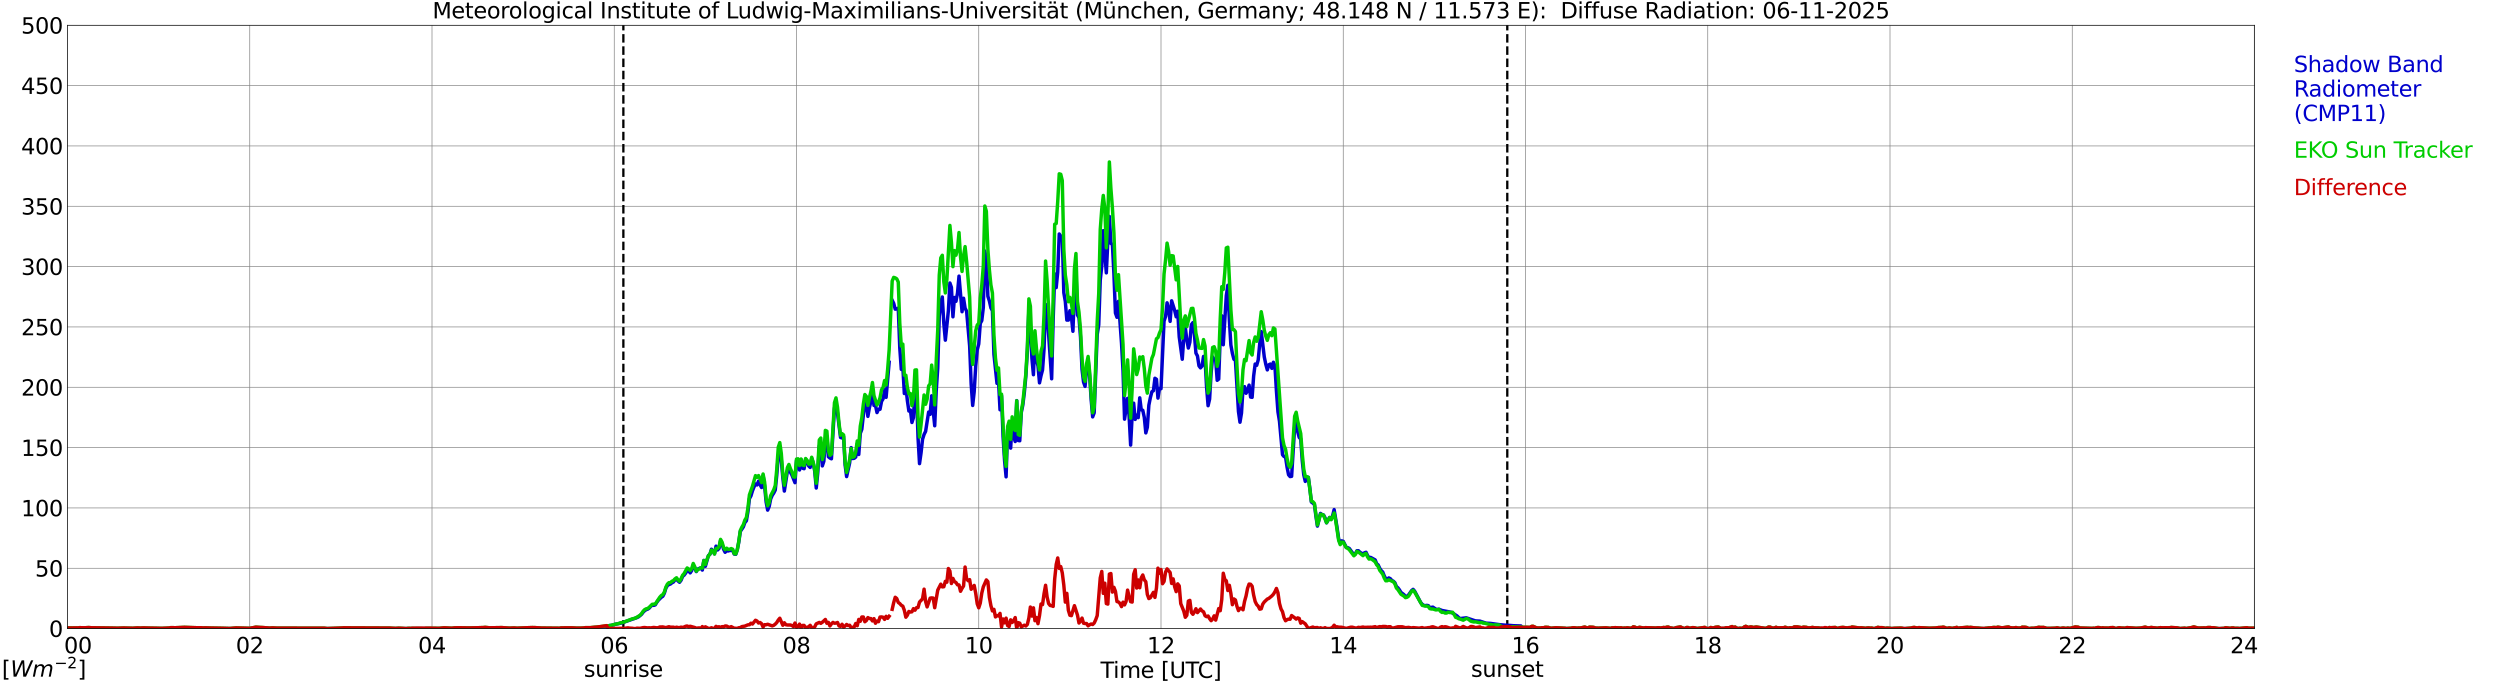<?xml version="1.0" encoding="utf-8" standalone="no"?>
<!DOCTYPE svg PUBLIC "-//W3C//DTD SVG 1.1//EN"
  "http://www.w3.org/Graphics/SVG/1.1/DTD/svg11.dtd">
<svg xmlns:xlink="http://www.w3.org/1999/xlink" width="1085.4pt" height="296.64pt" viewBox="0 0 1085.4 296.64" xmlns="http://www.w3.org/2000/svg" version="1.1">
 <defs>
  <style type="text/css">*{stroke-linejoin: round; stroke-linecap: butt}</style>
 </defs>
 <g id="figure_1">
  <g id="patch_1">
   <path d="M 0 296.64 
L 1085.4 296.64 
L 1085.4 0 
L 0 0 
z
" style="fill: #ffffff"/>
  </g>
  <g id="axes_1">
   <g id="patch_2">
    <path d="M 29.306 272.909 
L 978.814 272.909 
L 978.814 10.976 
L 29.306 10.976 
z
" style="fill: #ffffff"/>
   </g>
   <g id="patch_3">
    <path d="M 978.814 272.909 
L 978.814 272.909 
L 978.814 10.976 
L 978.814 10.976 
z
" clip-path="url(#p8233a530ac)" style="fill: #d3d3d3; opacity: 0.25; stroke: #d3d3d3; stroke-linejoin: miter"/>
   </g>
   <g id="matplotlib.axis_1">
    <g id="xtick_1">
     <g id="line2d_1">
      <path d="M 29.306 272.909 
L 29.306 10.976 
" clip-path="url(#p8233a530ac)" style="fill: none; stroke: #808080; stroke-width: 0.3; stroke-linecap: square"/>
     </g>
     <g id="line2d_2"/>
     <g id="text_1">
      <!--    00 -->
      <g transform="translate(18.733 283.627) scale(0.095 -0.095)">
       <defs>
        <path id="DejaVuSans-20" transform="scale(0.016)"/>
        <path id="DejaVuSans-30" d="M 2034 4250 
Q 1547 4250 1301 3770 
Q 1056 3291 1056 2328 
Q 1056 1369 1301 889 
Q 1547 409 2034 409 
Q 2525 409 2770 889 
Q 3016 1369 3016 2328 
Q 3016 3291 2770 3770 
Q 2525 4250 2034 4250 
z
M 2034 4750 
Q 2819 4750 3233 4129 
Q 3647 3509 3647 2328 
Q 3647 1150 3233 529 
Q 2819 -91 2034 -91 
Q 1250 -91 836 529 
Q 422 1150 422 2328 
Q 422 3509 836 4129 
Q 1250 4750 2034 4750 
z
" transform="scale(0.016)"/>
       </defs>
       <use xlink:href="#DejaVuSans-20"/>
       <use xlink:href="#DejaVuSans-20" transform="translate(31.787 0)"/>
       <use xlink:href="#DejaVuSans-20" transform="translate(63.574 0)"/>
       <use xlink:href="#DejaVuSans-30" transform="translate(95.361 0)"/>
       <use xlink:href="#DejaVuSans-30" transform="translate(158.984 0)"/>
      </g>
     </g>
    </g>
    <g id="xtick_2">
     <g id="line2d_3">
      <path d="M 108.431 272.909 
L 108.431 10.976 
" clip-path="url(#p8233a530ac)" style="fill: none; stroke: #808080; stroke-width: 0.3; stroke-linecap: square"/>
     </g>
     <g id="line2d_4"/>
     <g id="text_2">
      <!-- 02 -->
      <g transform="translate(102.387 283.627) scale(0.095 -0.095)">
       <defs>
        <path id="DejaVuSans-32" d="M 1228 531 
L 3431 531 
L 3431 0 
L 469 0 
L 469 531 
Q 828 903 1448 1529 
Q 2069 2156 2228 2338 
Q 2531 2678 2651 2914 
Q 2772 3150 2772 3378 
Q 2772 3750 2511 3984 
Q 2250 4219 1831 4219 
Q 1534 4219 1204 4116 
Q 875 4013 500 3803 
L 500 4441 
Q 881 4594 1212 4672 
Q 1544 4750 1819 4750 
Q 2544 4750 2975 4387 
Q 3406 4025 3406 3419 
Q 3406 3131 3298 2873 
Q 3191 2616 2906 2266 
Q 2828 2175 2409 1742 
Q 1991 1309 1228 531 
z
" transform="scale(0.016)"/>
       </defs>
       <use xlink:href="#DejaVuSans-30"/>
       <use xlink:href="#DejaVuSans-32" transform="translate(63.623 0)"/>
      </g>
     </g>
    </g>
    <g id="xtick_3">
     <g id="line2d_5">
      <path d="M 187.557 272.909 
L 187.557 10.976 
" clip-path="url(#p8233a530ac)" style="fill: none; stroke: #808080; stroke-width: 0.3; stroke-linecap: square"/>
     </g>
     <g id="line2d_6"/>
     <g id="text_3">
      <!-- 04 -->
      <g transform="translate(181.513 283.627) scale(0.095 -0.095)">
       <defs>
        <path id="DejaVuSans-34" d="M 2419 4116 
L 825 1625 
L 2419 1625 
L 2419 4116 
z
M 2253 4666 
L 3047 4666 
L 3047 1625 
L 3713 1625 
L 3713 1100 
L 3047 1100 
L 3047 0 
L 2419 0 
L 2419 1100 
L 313 1100 
L 313 1709 
L 2253 4666 
z
" transform="scale(0.016)"/>
       </defs>
       <use xlink:href="#DejaVuSans-30"/>
       <use xlink:href="#DejaVuSans-34" transform="translate(63.623 0)"/>
      </g>
     </g>
    </g>
    <g id="xtick_4">
     <g id="line2d_7">
      <path d="M 266.683 272.909 
L 266.683 10.976 
" clip-path="url(#p8233a530ac)" style="fill: none; stroke: #808080; stroke-width: 0.3; stroke-linecap: square"/>
     </g>
     <g id="line2d_8"/>
     <g id="text_4">
      <!-- 06 -->
      <g transform="translate(260.638 283.627) scale(0.095 -0.095)">
       <defs>
        <path id="DejaVuSans-36" d="M 2113 2584 
Q 1688 2584 1439 2293 
Q 1191 2003 1191 1497 
Q 1191 994 1439 701 
Q 1688 409 2113 409 
Q 2538 409 2786 701 
Q 3034 994 3034 1497 
Q 3034 2003 2786 2293 
Q 2538 2584 2113 2584 
z
M 3366 4563 
L 3366 3988 
Q 3128 4100 2886 4159 
Q 2644 4219 2406 4219 
Q 1781 4219 1451 3797 
Q 1122 3375 1075 2522 
Q 1259 2794 1537 2939 
Q 1816 3084 2150 3084 
Q 2853 3084 3261 2657 
Q 3669 2231 3669 1497 
Q 3669 778 3244 343 
Q 2819 -91 2113 -91 
Q 1303 -91 875 529 
Q 447 1150 447 2328 
Q 447 3434 972 4092 
Q 1497 4750 2381 4750 
Q 2619 4750 2861 4703 
Q 3103 4656 3366 4563 
z
" transform="scale(0.016)"/>
       </defs>
       <use xlink:href="#DejaVuSans-30"/>
       <use xlink:href="#DejaVuSans-36" transform="translate(63.623 0)"/>
      </g>
     </g>
    </g>
    <g id="xtick_5">
     <g id="line2d_9">
      <path d="M 345.808 272.909 
L 345.808 10.976 
" clip-path="url(#p8233a530ac)" style="fill: none; stroke: #808080; stroke-width: 0.3; stroke-linecap: square"/>
     </g>
     <g id="line2d_10"/>
     <g id="text_5">
      <!-- 08 -->
      <g transform="translate(339.764 283.627) scale(0.095 -0.095)">
       <defs>
        <path id="DejaVuSans-38" d="M 2034 2216 
Q 1584 2216 1326 1975 
Q 1069 1734 1069 1313 
Q 1069 891 1326 650 
Q 1584 409 2034 409 
Q 2484 409 2743 651 
Q 3003 894 3003 1313 
Q 3003 1734 2745 1975 
Q 2488 2216 2034 2216 
z
M 1403 2484 
Q 997 2584 770 2862 
Q 544 3141 544 3541 
Q 544 4100 942 4425 
Q 1341 4750 2034 4750 
Q 2731 4750 3128 4425 
Q 3525 4100 3525 3541 
Q 3525 3141 3298 2862 
Q 3072 2584 2669 2484 
Q 3125 2378 3379 2068 
Q 3634 1759 3634 1313 
Q 3634 634 3220 271 
Q 2806 -91 2034 -91 
Q 1263 -91 848 271 
Q 434 634 434 1313 
Q 434 1759 690 2068 
Q 947 2378 1403 2484 
z
M 1172 3481 
Q 1172 3119 1398 2916 
Q 1625 2713 2034 2713 
Q 2441 2713 2670 2916 
Q 2900 3119 2900 3481 
Q 2900 3844 2670 4047 
Q 2441 4250 2034 4250 
Q 1625 4250 1398 4047 
Q 1172 3844 1172 3481 
z
" transform="scale(0.016)"/>
       </defs>
       <use xlink:href="#DejaVuSans-30"/>
       <use xlink:href="#DejaVuSans-38" transform="translate(63.623 0)"/>
      </g>
     </g>
    </g>
    <g id="xtick_6">
     <g id="line2d_11">
      <path d="M 424.934 272.909 
L 424.934 10.976 
" clip-path="url(#p8233a530ac)" style="fill: none; stroke: #808080; stroke-width: 0.3; stroke-linecap: square"/>
     </g>
     <g id="line2d_12"/>
     <g id="text_6">
      <!-- 10 -->
      <g transform="translate(418.89 283.627) scale(0.095 -0.095)">
       <defs>
        <path id="DejaVuSans-31" d="M 794 531 
L 1825 531 
L 1825 4091 
L 703 3866 
L 703 4441 
L 1819 4666 
L 2450 4666 
L 2450 531 
L 3481 531 
L 3481 0 
L 794 0 
L 794 531 
z
" transform="scale(0.016)"/>
       </defs>
       <use xlink:href="#DejaVuSans-31"/>
       <use xlink:href="#DejaVuSans-30" transform="translate(63.623 0)"/>
      </g>
     </g>
    </g>
    <g id="xtick_7">
     <g id="line2d_13">
      <path d="M 504.06 272.909 
L 504.06 10.976 
" clip-path="url(#p8233a530ac)" style="fill: none; stroke: #808080; stroke-width: 0.3; stroke-linecap: square"/>
     </g>
     <g id="line2d_14"/>
     <g id="text_7">
      <!-- 12 -->
      <g transform="translate(498.015 283.627) scale(0.095 -0.095)">
       <use xlink:href="#DejaVuSans-31"/>
       <use xlink:href="#DejaVuSans-32" transform="translate(63.623 0)"/>
      </g>
     </g>
    </g>
    <g id="xtick_8">
     <g id="line2d_15">
      <path d="M 583.185 272.909 
L 583.185 10.976 
" clip-path="url(#p8233a530ac)" style="fill: none; stroke: #808080; stroke-width: 0.3; stroke-linecap: square"/>
     </g>
     <g id="line2d_16"/>
     <g id="text_8">
      <!-- 14 -->
      <g transform="translate(577.141 283.627) scale(0.095 -0.095)">
       <use xlink:href="#DejaVuSans-31"/>
       <use xlink:href="#DejaVuSans-34" transform="translate(63.623 0)"/>
      </g>
     </g>
    </g>
    <g id="xtick_9">
     <g id="line2d_17">
      <path d="M 662.311 272.909 
L 662.311 10.976 
" clip-path="url(#p8233a530ac)" style="fill: none; stroke: #808080; stroke-width: 0.3; stroke-linecap: square"/>
     </g>
     <g id="line2d_18"/>
     <g id="text_9">
      <!-- 16 -->
      <g transform="translate(656.267 283.627) scale(0.095 -0.095)">
       <use xlink:href="#DejaVuSans-31"/>
       <use xlink:href="#DejaVuSans-36" transform="translate(63.623 0)"/>
      </g>
     </g>
    </g>
    <g id="xtick_10">
     <g id="line2d_19">
      <path d="M 741.437 272.909 
L 741.437 10.976 
" clip-path="url(#p8233a530ac)" style="fill: none; stroke: #808080; stroke-width: 0.3; stroke-linecap: square"/>
     </g>
     <g id="line2d_20"/>
     <g id="text_10">
      <!-- 18 -->
      <g transform="translate(735.392 283.627) scale(0.095 -0.095)">
       <use xlink:href="#DejaVuSans-31"/>
       <use xlink:href="#DejaVuSans-38" transform="translate(63.623 0)"/>
      </g>
     </g>
    </g>
    <g id="xtick_11">
     <g id="line2d_21">
      <path d="M 820.562 272.909 
L 820.562 10.976 
" clip-path="url(#p8233a530ac)" style="fill: none; stroke: #808080; stroke-width: 0.3; stroke-linecap: square"/>
     </g>
     <g id="line2d_22"/>
     <g id="text_11">
      <!-- 20 -->
      <g transform="translate(814.518 283.627) scale(0.095 -0.095)">
       <use xlink:href="#DejaVuSans-32"/>
       <use xlink:href="#DejaVuSans-30" transform="translate(63.623 0)"/>
      </g>
     </g>
    </g>
    <g id="xtick_12">
     <g id="line2d_23">
      <path d="M 899.688 272.909 
L 899.688 10.976 
" clip-path="url(#p8233a530ac)" style="fill: none; stroke: #808080; stroke-width: 0.3; stroke-linecap: square"/>
     </g>
     <g id="line2d_24"/>
     <g id="text_12">
      <!-- 22 -->
      <g transform="translate(893.644 283.627) scale(0.095 -0.095)">
       <use xlink:href="#DejaVuSans-32"/>
       <use xlink:href="#DejaVuSans-32" transform="translate(63.623 0)"/>
      </g>
     </g>
    </g>
    <g id="xtick_13">
     <g id="line2d_25">
      <path d="M 978.814 272.909 
L 978.814 10.976 
" clip-path="url(#p8233a530ac)" style="fill: none; stroke: #808080; stroke-width: 0.3; stroke-linecap: square"/>
     </g>
     <g id="line2d_26"/>
     <g id="text_13">
      <!-- 24    -->
      <g transform="translate(968.241 283.627) scale(0.095 -0.095)">
       <use xlink:href="#DejaVuSans-32"/>
       <use xlink:href="#DejaVuSans-34" transform="translate(63.623 0)"/>
       <use xlink:href="#DejaVuSans-20" transform="translate(127.246 0)"/>
       <use xlink:href="#DejaVuSans-20" transform="translate(159.033 0)"/>
       <use xlink:href="#DejaVuSans-20" transform="translate(190.82 0)"/>
      </g>
     </g>
    </g>
    <g id="text_14">
     <!-- Time [UTC] -->
     <g transform="translate(477.806 294.322) scale(0.095 -0.095)">
      <defs>
       <path id="DejaVuSans-54" d="M -19 4666 
L 3928 4666 
L 3928 4134 
L 2272 4134 
L 2272 0 
L 1638 0 
L 1638 4134 
L -19 4134 
L -19 4666 
z
" transform="scale(0.016)"/>
       <path id="DejaVuSans-69" d="M 603 3500 
L 1178 3500 
L 1178 0 
L 603 0 
L 603 3500 
z
M 603 4863 
L 1178 4863 
L 1178 4134 
L 603 4134 
L 603 4863 
z
" transform="scale(0.016)"/>
       <path id="DejaVuSans-6d" d="M 3328 2828 
Q 3544 3216 3844 3400 
Q 4144 3584 4550 3584 
Q 5097 3584 5394 3201 
Q 5691 2819 5691 2113 
L 5691 0 
L 5113 0 
L 5113 2094 
Q 5113 2597 4934 2840 
Q 4756 3084 4391 3084 
Q 3944 3084 3684 2787 
Q 3425 2491 3425 1978 
L 3425 0 
L 2847 0 
L 2847 2094 
Q 2847 2600 2669 2842 
Q 2491 3084 2119 3084 
Q 1678 3084 1418 2786 
Q 1159 2488 1159 1978 
L 1159 0 
L 581 0 
L 581 3500 
L 1159 3500 
L 1159 2956 
Q 1356 3278 1631 3431 
Q 1906 3584 2284 3584 
Q 2666 3584 2933 3390 
Q 3200 3197 3328 2828 
z
" transform="scale(0.016)"/>
       <path id="DejaVuSans-65" d="M 3597 1894 
L 3597 1613 
L 953 1613 
Q 991 1019 1311 708 
Q 1631 397 2203 397 
Q 2534 397 2845 478 
Q 3156 559 3463 722 
L 3463 178 
Q 3153 47 2828 -22 
Q 2503 -91 2169 -91 
Q 1331 -91 842 396 
Q 353 884 353 1716 
Q 353 2575 817 3079 
Q 1281 3584 2069 3584 
Q 2775 3584 3186 3129 
Q 3597 2675 3597 1894 
z
M 3022 2063 
Q 3016 2534 2758 2815 
Q 2500 3097 2075 3097 
Q 1594 3097 1305 2825 
Q 1016 2553 972 2059 
L 3022 2063 
z
" transform="scale(0.016)"/>
       <path id="DejaVuSans-5b" d="M 550 4863 
L 1875 4863 
L 1875 4416 
L 1125 4416 
L 1125 -397 
L 1875 -397 
L 1875 -844 
L 550 -844 
L 550 4863 
z
" transform="scale(0.016)"/>
       <path id="DejaVuSans-55" d="M 556 4666 
L 1191 4666 
L 1191 1831 
Q 1191 1081 1462 751 
Q 1734 422 2344 422 
Q 2950 422 3222 751 
Q 3494 1081 3494 1831 
L 3494 4666 
L 4128 4666 
L 4128 1753 
Q 4128 841 3676 375 
Q 3225 -91 2344 -91 
Q 1459 -91 1007 375 
Q 556 841 556 1753 
L 556 4666 
z
" transform="scale(0.016)"/>
       <path id="DejaVuSans-43" d="M 4122 4306 
L 4122 3641 
Q 3803 3938 3442 4084 
Q 3081 4231 2675 4231 
Q 1875 4231 1450 3742 
Q 1025 3253 1025 2328 
Q 1025 1406 1450 917 
Q 1875 428 2675 428 
Q 3081 428 3442 575 
Q 3803 722 4122 1019 
L 4122 359 
Q 3791 134 3420 21 
Q 3050 -91 2638 -91 
Q 1578 -91 968 557 
Q 359 1206 359 2328 
Q 359 3453 968 4101 
Q 1578 4750 2638 4750 
Q 3056 4750 3426 4639 
Q 3797 4528 4122 4306 
z
" transform="scale(0.016)"/>
       <path id="DejaVuSans-5d" d="M 1947 4863 
L 1947 -844 
L 622 -844 
L 622 -397 
L 1369 -397 
L 1369 4416 
L 622 4416 
L 622 4863 
L 1947 4863 
z
" transform="scale(0.016)"/>
      </defs>
      <use xlink:href="#DejaVuSans-54"/>
      <use xlink:href="#DejaVuSans-69" transform="translate(57.959 0)"/>
      <use xlink:href="#DejaVuSans-6d" transform="translate(85.742 0)"/>
      <use xlink:href="#DejaVuSans-65" transform="translate(183.154 0)"/>
      <use xlink:href="#DejaVuSans-20" transform="translate(244.678 0)"/>
      <use xlink:href="#DejaVuSans-5b" transform="translate(276.465 0)"/>
      <use xlink:href="#DejaVuSans-55" transform="translate(315.479 0)"/>
      <use xlink:href="#DejaVuSans-54" transform="translate(388.672 0)"/>
      <use xlink:href="#DejaVuSans-43" transform="translate(443.881 0)"/>
      <use xlink:href="#DejaVuSans-5d" transform="translate(513.705 0)"/>
     </g>
    </g>
   </g>
   <g id="matplotlib.axis_2">
    <g id="ytick_1">
     <g id="line2d_27">
      <path d="M 29.306 272.909 
L 978.814 272.909 
" clip-path="url(#p8233a530ac)" style="fill: none; stroke: #808080; stroke-width: 0.3; stroke-linecap: square"/>
     </g>
     <g id="line2d_28"/>
     <g id="text_15">
      <!-- 0 -->
      <g transform="translate(21.261 276.518) scale(0.095 -0.095)">
       <use xlink:href="#DejaVuSans-30"/>
      </g>
     </g>
    </g>
    <g id="ytick_2">
     <g id="line2d_29">
      <path d="M 29.306 246.715 
L 978.814 246.715 
" clip-path="url(#p8233a530ac)" style="fill: none; stroke: #808080; stroke-width: 0.3; stroke-linecap: square"/>
     </g>
     <g id="line2d_30"/>
     <g id="text_16">
      <!-- 50 -->
      <g transform="translate(15.217 250.325) scale(0.095 -0.095)">
       <defs>
        <path id="DejaVuSans-35" d="M 691 4666 
L 3169 4666 
L 3169 4134 
L 1269 4134 
L 1269 2991 
Q 1406 3038 1543 3061 
Q 1681 3084 1819 3084 
Q 2600 3084 3056 2656 
Q 3513 2228 3513 1497 
Q 3513 744 3044 326 
Q 2575 -91 1722 -91 
Q 1428 -91 1123 -41 
Q 819 9 494 109 
L 494 744 
Q 775 591 1075 516 
Q 1375 441 1709 441 
Q 2250 441 2565 725 
Q 2881 1009 2881 1497 
Q 2881 1984 2565 2268 
Q 2250 2553 1709 2553 
Q 1456 2553 1204 2497 
Q 953 2441 691 2322 
L 691 4666 
z
" transform="scale(0.016)"/>
       </defs>
       <use xlink:href="#DejaVuSans-35"/>
       <use xlink:href="#DejaVuSans-30" transform="translate(63.623 0)"/>
      </g>
     </g>
    </g>
    <g id="ytick_3">
     <g id="line2d_31">
      <path d="M 29.306 220.522 
L 978.814 220.522 
" clip-path="url(#p8233a530ac)" style="fill: none; stroke: #808080; stroke-width: 0.3; stroke-linecap: square"/>
     </g>
     <g id="line2d_32"/>
     <g id="text_17">
      <!-- 100 -->
      <g transform="translate(9.173 224.131) scale(0.095 -0.095)">
       <use xlink:href="#DejaVuSans-31"/>
       <use xlink:href="#DejaVuSans-30" transform="translate(63.623 0)"/>
       <use xlink:href="#DejaVuSans-30" transform="translate(127.246 0)"/>
      </g>
     </g>
    </g>
    <g id="ytick_4">
     <g id="line2d_33">
      <path d="M 29.306 194.329 
L 978.814 194.329 
" clip-path="url(#p8233a530ac)" style="fill: none; stroke: #808080; stroke-width: 0.3; stroke-linecap: square"/>
     </g>
     <g id="line2d_34"/>
     <g id="text_18">
      <!-- 150 -->
      <g transform="translate(9.173 197.938) scale(0.095 -0.095)">
       <use xlink:href="#DejaVuSans-31"/>
       <use xlink:href="#DejaVuSans-35" transform="translate(63.623 0)"/>
       <use xlink:href="#DejaVuSans-30" transform="translate(127.246 0)"/>
      </g>
     </g>
    </g>
    <g id="ytick_5">
     <g id="line2d_35">
      <path d="M 29.306 168.136 
L 978.814 168.136 
" clip-path="url(#p8233a530ac)" style="fill: none; stroke: #808080; stroke-width: 0.3; stroke-linecap: square"/>
     </g>
     <g id="line2d_36"/>
     <g id="text_19">
      <!-- 200 -->
      <g transform="translate(9.173 171.745) scale(0.095 -0.095)">
       <use xlink:href="#DejaVuSans-32"/>
       <use xlink:href="#DejaVuSans-30" transform="translate(63.623 0)"/>
       <use xlink:href="#DejaVuSans-30" transform="translate(127.246 0)"/>
      </g>
     </g>
    </g>
    <g id="ytick_6">
     <g id="line2d_37">
      <path d="M 29.306 141.942 
L 978.814 141.942 
" clip-path="url(#p8233a530ac)" style="fill: none; stroke: #808080; stroke-width: 0.3; stroke-linecap: square"/>
     </g>
     <g id="line2d_38"/>
     <g id="text_20">
      <!-- 250 -->
      <g transform="translate(9.173 145.551) scale(0.095 -0.095)">
       <use xlink:href="#DejaVuSans-32"/>
       <use xlink:href="#DejaVuSans-35" transform="translate(63.623 0)"/>
       <use xlink:href="#DejaVuSans-30" transform="translate(127.246 0)"/>
      </g>
     </g>
    </g>
    <g id="ytick_7">
     <g id="line2d_39">
      <path d="M 29.306 115.749 
L 978.814 115.749 
" clip-path="url(#p8233a530ac)" style="fill: none; stroke: #808080; stroke-width: 0.3; stroke-linecap: square"/>
     </g>
     <g id="line2d_40"/>
     <g id="text_21">
      <!-- 300 -->
      <g transform="translate(9.173 119.358) scale(0.095 -0.095)">
       <defs>
        <path id="DejaVuSans-33" d="M 2597 2516 
Q 3050 2419 3304 2112 
Q 3559 1806 3559 1356 
Q 3559 666 3084 287 
Q 2609 -91 1734 -91 
Q 1441 -91 1130 -33 
Q 819 25 488 141 
L 488 750 
Q 750 597 1062 519 
Q 1375 441 1716 441 
Q 2309 441 2620 675 
Q 2931 909 2931 1356 
Q 2931 1769 2642 2001 
Q 2353 2234 1838 2234 
L 1294 2234 
L 1294 2753 
L 1863 2753 
Q 2328 2753 2575 2939 
Q 2822 3125 2822 3475 
Q 2822 3834 2567 4026 
Q 2313 4219 1838 4219 
Q 1578 4219 1281 4162 
Q 984 4106 628 3988 
L 628 4550 
Q 988 4650 1302 4700 
Q 1616 4750 1894 4750 
Q 2613 4750 3031 4423 
Q 3450 4097 3450 3541 
Q 3450 3153 3228 2886 
Q 3006 2619 2597 2516 
z
" transform="scale(0.016)"/>
       </defs>
       <use xlink:href="#DejaVuSans-33"/>
       <use xlink:href="#DejaVuSans-30" transform="translate(63.623 0)"/>
       <use xlink:href="#DejaVuSans-30" transform="translate(127.246 0)"/>
      </g>
     </g>
    </g>
    <g id="ytick_8">
     <g id="line2d_41">
      <path d="M 29.306 89.556 
L 978.814 89.556 
" clip-path="url(#p8233a530ac)" style="fill: none; stroke: #808080; stroke-width: 0.3; stroke-linecap: square"/>
     </g>
     <g id="line2d_42"/>
     <g id="text_22">
      <!-- 350 -->
      <g transform="translate(9.173 93.165) scale(0.095 -0.095)">
       <use xlink:href="#DejaVuSans-33"/>
       <use xlink:href="#DejaVuSans-35" transform="translate(63.623 0)"/>
       <use xlink:href="#DejaVuSans-30" transform="translate(127.246 0)"/>
      </g>
     </g>
    </g>
    <g id="ytick_9">
     <g id="line2d_43">
      <path d="M 29.306 63.362 
L 978.814 63.362 
" clip-path="url(#p8233a530ac)" style="fill: none; stroke: #808080; stroke-width: 0.3; stroke-linecap: square"/>
     </g>
     <g id="line2d_44"/>
     <g id="text_23">
      <!-- 400 -->
      <g transform="translate(9.173 66.972) scale(0.095 -0.095)">
       <use xlink:href="#DejaVuSans-34"/>
       <use xlink:href="#DejaVuSans-30" transform="translate(63.623 0)"/>
       <use xlink:href="#DejaVuSans-30" transform="translate(127.246 0)"/>
      </g>
     </g>
    </g>
    <g id="ytick_10">
     <g id="line2d_45">
      <path d="M 29.306 37.169 
L 978.814 37.169 
" clip-path="url(#p8233a530ac)" style="fill: none; stroke: #808080; stroke-width: 0.3; stroke-linecap: square"/>
     </g>
     <g id="line2d_46"/>
     <g id="text_24">
      <!-- 450 -->
      <g transform="translate(9.173 40.778) scale(0.095 -0.095)">
       <use xlink:href="#DejaVuSans-34"/>
       <use xlink:href="#DejaVuSans-35" transform="translate(63.623 0)"/>
       <use xlink:href="#DejaVuSans-30" transform="translate(127.246 0)"/>
      </g>
     </g>
    </g>
    <g id="ytick_11">
     <g id="line2d_47">
      <path d="M 29.306 10.976 
L 978.814 10.976 
" clip-path="url(#p8233a530ac)" style="fill: none; stroke: #808080; stroke-width: 0.3; stroke-linecap: square"/>
     </g>
     <g id="line2d_48"/>
     <g id="text_25">
      <!-- 500 -->
      <g transform="translate(9.173 14.585) scale(0.095 -0.095)">
       <use xlink:href="#DejaVuSans-35"/>
       <use xlink:href="#DejaVuSans-30" transform="translate(63.623 0)"/>
       <use xlink:href="#DejaVuSans-30" transform="translate(127.246 0)"/>
      </g>
     </g>
    </g>
   </g>
   <g id="line2d_49">
    <path d="M 270.639 272.909 
L 270.639 10.976 
" clip-path="url(#p8233a530ac)" style="fill: none; stroke-dasharray: 3.7,1.6; stroke-dashoffset: 0; stroke: #000000"/>
   </g>
   <g id="line2d_50">
    <path d="M 654.399 272.909 
L 654.399 10.976 
" clip-path="url(#p8233a530ac)" style="fill: none; stroke-dasharray: 3.7,1.6; stroke-dashoffset: 0; stroke: #000000"/>
   </g>
   <g id="line2d_51">
    <path d="M 29.306 272.909 
L 263.386 272.909 
L 264.045 271.762 
L 264.705 271.542 
L 265.364 271.542 
L 267.342 270.991 
L 269.98 270.436 
L 276.573 268.121 
L 277.233 267.791 
L 278.552 266.685 
L 279.211 265.805 
L 279.87 265.145 
L 280.53 264.705 
L 281.189 264.48 
L 281.849 264.04 
L 282.508 263.27 
L 283.167 262.72 
L 283.827 262.83 
L 284.486 262.61 
L 285.145 261.504 
L 285.805 260.624 
L 287.124 259.299 
L 287.783 258.859 
L 288.442 257.533 
L 289.102 255.328 
L 289.761 254.228 
L 290.42 253.782 
L 291.08 253.562 
L 291.739 253.012 
L 292.399 252.682 
L 293.058 251.687 
L 293.717 251.467 
L 294.377 252.242 
L 295.036 252.792 
L 295.696 251.907 
L 296.355 250.257 
L 297.014 249.702 
L 297.674 248.821 
L 298.333 247.716 
L 298.992 247.826 
L 299.652 248.711 
L 300.311 247.716 
L 300.971 245.401 
L 301.63 246.506 
L 302.289 248.161 
L 302.949 247.056 
L 304.267 246.506 
L 304.927 247.496 
L 305.586 243.305 
L 306.246 245.846 
L 307.564 241.21 
L 308.224 240.66 
L 308.883 238.454 
L 309.543 239.224 
L 310.202 240.44 
L 310.861 237.129 
L 311.521 238.784 
L 312.18 238.124 
L 312.839 234.703 
L 313.499 236.249 
L 314.158 238.454 
L 314.818 239.779 
L 315.477 239.114 
L 316.136 239.224 
L 316.796 239.004 
L 318.114 239.004 
L 318.774 240.55 
L 319.433 240.66 
L 320.093 238.674 
L 320.752 235.369 
L 321.411 230.732 
L 322.73 228.747 
L 323.39 226.871 
L 324.049 226.101 
L 324.708 222.24 
L 325.368 216.509 
L 326.027 215.294 
L 326.686 213.089 
L 327.346 211.433 
L 328.005 210.108 
L 328.665 210.553 
L 329.324 208.898 
L 329.983 210.443 
L 330.643 211.653 
L 331.302 206.472 
L 331.961 210.993 
L 332.621 217.94 
L 333.28 221.47 
L 333.94 219.925 
L 334.599 216.619 
L 335.258 215.074 
L 335.918 214.079 
L 336.577 212.758 
L 337.236 206.362 
L 337.896 197.87 
L 338.555 196.655 
L 339.215 199.746 
L 339.874 207.462 
L 340.533 213.199 
L 341.852 204.597 
L 342.512 203.271 
L 343.171 205.037 
L 343.83 206.252 
L 345.149 209.558 
L 345.808 199.966 
L 346.468 200.076 
L 347.127 204.047 
L 347.787 199.52 
L 348.446 203.271 
L 349.105 203.491 
L 349.765 199.41 
L 350.424 200.406 
L 351.083 202.281 
L 351.743 202.941 
L 352.402 198.97 
L 353.062 200.956 
L 353.721 204.597 
L 354.38 211.873 
L 355.04 205.257 
L 355.699 193.679 
L 356.359 192.464 
L 357.018 202.281 
L 357.677 200.296 
L 358.337 190.808 
L 358.996 189.488 
L 359.655 198.31 
L 360.315 198.86 
L 360.974 199.19 
L 362.293 177.136 
L 362.952 175.15 
L 363.612 179.451 
L 364.93 189.928 
L 365.59 190.148 
L 366.249 189.488 
L 366.909 201.841 
L 367.568 206.912 
L 368.887 200.956 
L 369.546 194.339 
L 370.206 199.08 
L 370.865 198.97 
L 371.524 198.42 
L 372.184 192.684 
L 372.843 197.315 
L 373.502 188.163 
L 374.162 186.398 
L 375.481 174.265 
L 376.14 175.59 
L 376.799 180.771 
L 377.459 177.026 
L 378.118 174.265 
L 378.777 169.414 
L 379.437 176.03 
L 380.096 176.03 
L 380.756 179.121 
L 381.415 177.686 
L 382.074 177.686 
L 382.734 174.265 
L 383.393 173.165 
L 384.053 169.194 
L 384.712 172.505 
L 386.031 157.281 
M 387.349 130.37 
L 388.009 131.695 
L 388.668 134.231 
L 389.328 134.121 
L 389.987 133.791 
L 390.646 151.105 
L 391.306 160.372 
L 391.965 159.156 
L 392.624 170.849 
L 393.284 167.868 
L 393.943 173.935 
L 394.603 178.456 
L 395.262 178.016 
L 395.921 183.422 
L 396.581 181.327 
L 397.24 168.644 
L 397.899 169.634 
L 398.559 189.818 
L 399.218 201.286 
L 399.878 196.655 
L 400.537 190.698 
L 401.196 188.603 
L 401.856 187.283 
L 403.175 178.901 
L 403.834 179.891 
L 404.493 171.839 
L 405.812 184.852 
L 406.471 169.744 
L 407.131 159.817 
L 407.79 137.322 
L 408.45 131.255 
L 409.109 128.94 
L 409.768 140.517 
L 410.428 147.689 
L 411.746 134.896 
L 412.406 122.874 
L 413.065 124.749 
L 413.725 137.542 
L 414.384 129.16 
L 415.043 130.815 
L 415.703 127.284 
L 416.362 119.893 
L 417.681 135.336 
L 418.34 129.49 
L 419 133.791 
L 419.659 135.116 
L 420.978 150.225 
L 421.637 166.768 
L 422.297 176.03 
L 422.956 170.074 
L 423.615 158.936 
L 424.275 151.88 
L 424.934 149.339 
L 425.593 140.407 
L 426.253 139.197 
L 426.912 133.571 
L 427.572 108.975 
L 428.231 112.836 
L 428.89 128.61 
L 429.55 130.705 
L 430.209 133.681 
L 430.869 134.896 
L 431.528 153.865 
L 432.847 166.438 
L 433.506 165.223 
L 434.165 177.906 
L 434.825 171.839 
L 435.484 189.488 
L 436.144 199.966 
L 436.803 207.022 
L 437.462 186.508 
L 438.122 183.752 
L 438.781 194.559 
L 439.44 183.642 
L 440.1 189.488 
L 440.759 191.694 
L 441.419 173.935 
L 442.078 191.249 
L 442.737 191.364 
L 443.397 179.121 
L 444.056 175.92 
L 444.716 170.519 
L 445.375 163.457 
L 446.034 152.43 
L 446.694 134.341 
L 447.353 142.283 
L 448.012 155.626 
L 448.672 162.687 
L 449.331 147.024 
L 449.991 156.181 
L 450.65 158.826 
L 451.309 166.218 
L 451.969 163.127 
L 452.628 160.592 
L 453.287 151.435 
L 453.947 132.135 
L 454.606 135.666 
L 456.584 164.453 
L 457.244 138.642 
L 457.903 118.903 
L 458.563 124.859 
L 459.222 118.133 
L 459.881 101.589 
L 460.541 102.579 
L 461.2 102.579 
L 461.859 127.064 
L 462.519 130.925 
L 463.178 138.977 
L 463.838 138.977 
L 464.497 134.896 
L 465.156 137.432 
L 465.816 143.828 
L 466.475 126.624 
L 467.134 118.023 
L 467.794 136.766 
L 468.453 137.982 
L 469.113 146.364 
L 469.772 160.372 
L 470.431 165.883 
L 471.091 167.758 
L 471.75 160.152 
L 472.409 155.961 
L 473.069 163.017 
L 473.728 173.385 
L 474.388 180.996 
L 475.047 179.231 
L 476.366 145.148 
L 477.025 141.073 
L 477.685 121.658 
L 478.344 115.482 
L 479.003 100.153 
L 479.663 110.191 
L 480.322 118.463 
L 480.981 104.674 
L 481.641 93.977 
L 482.3 105.67 
L 482.96 106.11 
L 483.619 119.013 
L 484.278 135.886 
L 484.938 137.762 
L 485.597 130.815 
L 486.916 149.009 
L 487.575 161.032 
L 488.235 181.987 
L 489.553 172.945 
L 490.213 180.661 
L 490.872 193.234 
L 491.532 180.441 
L 492.191 175.04 
L 492.85 182.097 
L 493.51 180.221 
L 494.169 181.327 
L 494.828 172.725 
L 495.488 177.906 
L 496.147 178.126 
L 496.807 181.216 
L 497.466 187.943 
L 498.125 185.517 
L 498.785 175.92 
L 499.444 172.615 
L 500.103 170.074 
L 500.763 169.634 
L 501.422 164.233 
L 502.082 164.673 
L 502.741 172.835 
L 503.4 168.644 
L 504.06 168.754 
L 505.379 139.417 
L 506.038 137.432 
L 506.697 131.475 
L 507.357 134.231 
L 508.016 139.527 
L 508.675 130.595 
L 509.994 134.786 
L 510.654 137.542 
L 511.313 135.116 
L 511.972 146.254 
L 513.291 155.961 
L 513.95 146.694 
L 514.61 142.063 
L 515.269 147.579 
L 515.929 151.105 
L 516.588 148.569 
L 517.247 140.957 
L 517.907 140.077 
L 518.566 145.264 
L 519.226 153.31 
L 519.885 154.526 
L 520.544 158.826 
L 521.204 159.707 
L 521.863 158.936 
L 522.522 154.746 
L 523.182 155.851 
L 523.841 167.978 
L 524.501 176.14 
L 525.16 173.275 
L 525.819 161.802 
L 526.479 154.966 
L 527.138 156.071 
L 527.797 156.181 
L 528.457 165.113 
L 529.116 164.563 
L 529.776 146.144 
L 530.435 137.102 
L 531.094 149.675 
L 532.413 128.385 
L 533.073 123.864 
L 533.732 138.862 
L 534.391 149.785 
L 535.051 153.42 
L 535.71 155.961 
L 536.369 156.401 
L 537.688 178.676 
L 538.348 183.312 
L 539.007 179.341 
L 539.666 168.644 
L 540.326 167.868 
L 540.985 170.739 
L 541.644 169.634 
L 542.304 167.208 
L 542.963 172.389 
L 543.623 172.505 
L 544.282 163.237 
L 544.941 158.056 
L 545.601 158.606 
L 546.26 156.291 
L 546.919 149.229 
L 547.579 143.938 
L 548.898 154.966 
L 549.557 158.166 
L 550.216 160.592 
L 550.876 158.386 
L 551.535 158.056 
L 552.195 159.932 
L 552.854 157.281 
L 553.513 158.826 
L 554.173 169.744 
L 554.832 178.791 
L 555.491 182.867 
L 556.81 197.425 
L 557.47 198.2 
L 558.129 198.42 
L 558.788 202.831 
L 559.448 206.142 
L 560.107 206.912 
L 560.766 206.802 
L 562.085 185.407 
L 562.745 183.092 
L 563.404 187.393 
L 564.063 189.928 
L 564.723 190.588 
L 565.382 199.966 
L 566.042 206.142 
L 566.701 209.008 
L 567.36 208.012 
L 568.02 207.242 
L 568.679 211.983 
L 569.338 217.94 
L 570.657 218.935 
L 571.317 224.116 
L 571.976 228.417 
L 573.295 222.906 
L 573.954 223.456 
L 574.613 223.566 
L 575.273 224.776 
L 575.932 226.987 
L 577.251 224.666 
L 577.91 225.441 
L 578.57 223.896 
L 579.229 221.25 
L 580.548 229.412 
L 581.207 234.043 
L 581.867 235.809 
L 582.526 234.813 
L 583.185 235.033 
L 584.504 237.684 
L 585.164 237.794 
L 585.823 238.124 
L 587.801 240.88 
L 588.46 240.44 
L 589.12 239.114 
L 589.779 239.114 
L 590.439 239.779 
L 591.757 240.55 
L 592.417 240 
L 593.076 239.779 
L 593.736 241.21 
L 594.395 242.095 
L 595.054 241.985 
L 597.032 243.085 
L 597.692 244.741 
L 598.351 245.291 
L 599.011 246.726 
L 599.67 247.716 
L 600.329 248.381 
L 600.989 250.037 
L 601.648 251.247 
L 602.307 251.467 
L 602.967 250.917 
L 603.626 251.247 
L 604.286 252.017 
L 604.945 252.352 
L 605.604 253.012 
L 606.264 254.668 
L 606.923 255.218 
L 607.582 256.098 
L 608.242 257.203 
L 609.561 258.193 
L 610.22 259.079 
L 610.879 258.859 
L 611.539 258.303 
L 612.858 256.433 
L 613.517 255.878 
L 614.176 256.653 
L 616.814 261.614 
L 617.473 262.384 
L 618.133 262.83 
L 618.792 262.94 
L 619.451 262.83 
L 620.111 262.94 
L 620.77 263.82 
L 622.089 263.6 
L 623.408 264.48 
L 624.067 264.59 
L 624.726 264.48 
L 626.045 265.035 
L 630.001 265.805 
L 631.32 266.575 
L 632.639 267.461 
L 633.298 268.121 
L 633.958 268.561 
L 636.595 268.231 
L 640.552 269.556 
L 642.53 269.666 
L 645.167 270.546 
L 647.145 270.656 
L 651.102 271.211 
L 652.42 271.321 
L 653.739 271.431 
L 655.717 271.542 
L 657.036 271.652 
L 660.333 271.762 
L 660.992 272.909 
L 978.154 272.909 
L 978.154 272.909 
" clip-path="url(#p8233a530ac)" style="fill: none; stroke: #0000cc; stroke-width: 1.5; stroke-linecap: square"/>
   </g>
   <g id="line2d_52">
    <path d="M 28.646 272.59 
L 33.921 272.624 
L 34.581 272.507 
L 36.559 272.561 
L 38.537 272.455 
L 39.856 272.55 
L 48.428 272.679 
L 51.065 272.742 
L 53.703 272.649 
L 57.659 272.76 
L 59.637 272.614 
L 60.956 272.685 
L 62.275 272.614 
L 64.912 272.688 
L 66.89 272.725 
L 68.209 272.751 
L 70.187 272.808 
L 73.484 272.651 
L 74.144 272.491 
L 76.122 272.533 
L 80.078 272.365 
L 86.013 272.551 
L 87.331 272.527 
L 87.991 272.625 
L 89.309 272.588 
L 91.288 272.661 
L 96.563 272.763 
L 99.86 272.865 
L 102.497 272.624 
L 108.431 272.795 
L 111.069 272.289 
L 113.047 272.409 
L 114.366 272.47 
L 117.003 272.689 
L 118.322 272.603 
L 120.3 272.711 
L 140.741 272.736 
L 142.06 272.888 
L 144.038 272.818 
L 148.654 272.639 
L 149.313 272.571 
L 150.632 272.598 
L 169.094 272.684 
L 170.413 272.761 
L 171.732 272.825 
L 173.051 272.74 
L 174.37 272.788 
L 176.348 272.928 
L 177.007 272.797 
L 182.941 272.878 
L 184.26 272.955 
L 184.92 272.797 
L 188.876 272.777 
L 190.854 272.789 
L 192.832 272.576 
L 196.129 272.757 
L 197.448 272.589 
L 198.767 272.564 
L 200.085 272.568 
L 202.723 272.617 
L 205.36 272.604 
L 209.976 272.45 
L 210.635 272.383 
L 212.614 272.563 
L 217.889 272.474 
L 221.186 272.723 
L 223.164 272.632 
L 224.482 272.737 
L 229.098 272.528 
L 231.076 272.457 
L 232.395 272.488 
L 235.033 272.672 
L 242.945 272.757 
L 243.604 272.618 
L 246.901 272.587 
L 248.22 272.589 
L 250.198 272.702 
L 252.176 272.708 
L 253.495 272.627 
L 254.155 272.512 
L 256.133 272.516 
L 258.111 272.322 
L 259.43 272.218 
L 264.045 271.684 
L 264.705 271.627 
L 267.342 270.953 
L 268.661 270.713 
L 269.32 270.421 
L 270.639 270.177 
L 274.595 268.645 
L 275.255 268.545 
L 275.914 268.326 
L 277.892 267.121 
L 278.552 266.373 
L 279.211 265.392 
L 279.87 264.689 
L 280.53 264.327 
L 281.189 264.181 
L 281.849 263.678 
L 283.167 262.363 
L 284.486 262.239 
L 286.464 259.259 
L 287.124 258.543 
L 287.783 258.146 
L 288.442 257.014 
L 289.102 254.908 
L 289.761 253.594 
L 290.42 252.968 
L 291.08 252.951 
L 291.739 252.349 
L 292.399 252.063 
L 293.058 251.316 
L 293.717 250.848 
L 294.377 251.793 
L 295.036 252.366 
L 295.696 251.273 
L 296.355 249.754 
L 297.014 249.009 
L 298.333 246.586 
L 298.992 247.014 
L 299.652 247.7 
L 300.311 246.878 
L 300.971 244.64 
L 301.63 246.036 
L 302.289 247.988 
L 302.949 247.246 
L 303.608 247.034 
L 304.267 246.459 
L 304.927 246.629 
L 305.586 243.4 
L 306.246 245.072 
L 306.905 242.98 
L 307.564 241.31 
L 308.224 240.572 
L 308.883 238.823 
L 309.543 239.131 
L 310.202 240.546 
L 310.861 238.096 
L 311.521 238.13 
L 312.18 237.323 
L 312.839 234.176 
L 313.499 235.388 
L 314.158 237.696 
L 314.818 238.652 
L 315.477 238.01 
L 316.136 238.494 
L 316.796 238.477 
L 317.455 238.159 
L 318.114 238.464 
L 318.774 240.39 
L 319.433 240.525 
L 320.093 238.778 
L 320.752 235.004 
L 321.411 230.303 
L 322.071 228.884 
L 322.73 227.777 
L 323.39 225.79 
L 324.049 224.704 
L 324.708 220.61 
L 325.368 214.837 
L 326.686 211.111 
L 328.005 206.499 
L 328.665 207.268 
L 329.324 206.476 
L 329.983 207.804 
L 330.643 209.523 
L 331.302 205.795 
L 331.961 209.298 
L 332.621 216.274 
L 333.28 219.591 
L 333.94 218.275 
L 334.599 215.186 
L 335.918 212.654 
L 336.577 210.83 
L 337.236 203.728 
L 337.896 194.167 
L 338.555 192.161 
L 339.215 196.895 
L 339.874 206.008 
L 340.533 210.672 
L 341.852 203.03 
L 342.512 201.652 
L 343.171 203.474 
L 343.83 204.92 
L 344.49 207.025 
L 345.149 207.146 
L 345.808 199.311 
L 346.468 199.192 
L 347.127 202.099 
L 347.787 199.295 
L 348.446 201.902 
L 349.105 202.115 
L 349.765 199.076 
L 350.424 199.862 
L 351.083 201.48 
L 351.743 201.52 
L 352.402 198.524 
L 353.062 200.779 
L 353.721 203.826 
L 354.38 209.805 
L 355.04 202.94 
L 355.699 191.009 
L 356.359 190.177 
L 357.018 199.537 
L 357.677 196.944 
L 358.337 186.852 
L 358.996 187.173 
L 359.655 195.623 
L 360.315 197.705 
L 360.974 197.142 
L 362.293 174.817 
L 362.952 172.746 
L 363.612 176.803 
L 364.271 183.803 
L 364.93 188.957 
L 365.59 188.275 
L 366.249 188.824 
L 366.909 200.755 
L 367.568 205.126 
L 368.887 199.505 
L 369.546 194.709 
L 370.206 198.533 
L 370.865 198.233 
L 371.524 196.214 
L 372.184 191.437 
L 372.843 193.345 
L 373.502 184.991 
L 374.162 181.376 
L 374.821 175.515 
L 375.481 171.289 
L 376.14 172.083 
L 376.799 175.997 
L 377.459 172.645 
L 378.118 169.922 
L 378.777 166.082 
L 379.437 171.712 
L 380.756 175.825 
L 381.415 174.691 
L 382.074 172.683 
L 382.734 169.204 
L 383.393 168.238 
L 384.053 165.204 
L 384.712 167.177 
L 385.371 160.434 
L 386.031 151.931 
L 387.349 122.003 
L 388.009 120.43 
L 388.668 120.64 
L 389.328 121.056 
L 389.987 122.445 
L 390.646 140.237 
L 391.306 150.249 
L 391.965 149.416 
L 392.624 162.916 
L 393.284 162.923 
L 393.943 168.118 
L 394.603 171.022 
L 395.262 170.845 
L 395.921 176.12 
L 396.581 172.675 
L 397.24 160.664 
L 397.899 160.572 
L 398.559 180.677 
L 399.218 189.767 
L 399.878 184.374 
L 401.196 171.491 
L 401.856 175.509 
L 402.515 173.337 
L 403.175 167.543 
L 403.834 166.67 
L 404.493 158.516 
L 405.153 164.995 
L 405.812 175.789 
L 406.471 156.676 
L 407.131 143.121 
L 407.79 119.439 
L 408.45 111.972 
L 409.109 110.833 
L 409.768 122.346 
L 410.428 127.182 
L 411.087 121.369 
L 412.406 97.885 
L 413.065 105.178 
L 413.725 115.768 
L 414.384 108.795 
L 415.043 110.792 
L 415.703 108.275 
L 416.362 100.955 
L 417.022 111.631 
L 417.681 117.846 
L 418.34 110.988 
L 419 107.071 
L 419.659 113.473 
L 420.978 128.981 
L 421.637 149.696 
L 422.297 158.194 
L 423.615 143.612 
L 424.275 141.133 
L 424.934 140.32 
L 425.593 129.342 
L 426.253 123.774 
L 426.912 115.449 
L 427.572 89.44 
L 428.231 91.711 
L 428.89 108.207 
L 429.55 117.127 
L 430.209 123.713 
L 430.869 127.222 
L 431.528 145.52 
L 432.187 155.416 
L 432.847 160.776 
L 433.506 159.753 
L 434.165 171.311 
L 434.825 171.147 
L 436.144 197.476 
L 436.803 202.491 
L 437.462 185.187 
L 438.122 182.853 
L 438.781 190.766 
L 439.44 180.981 
L 440.1 186.028 
L 440.759 186.912 
L 441.419 174.011 
L 442.078 188.669 
L 442.737 189.014 
L 443.397 178.364 
L 444.056 174.846 
L 445.375 162.326 
L 446.034 150.623 
L 446.694 129.762 
L 447.353 132.93 
L 448.012 150.197 
L 448.672 153.68 
L 449.331 143.596 
L 449.991 151.377 
L 450.65 156.688 
L 451.309 160.6 
L 451.969 152.463 
L 452.628 150.171 
L 453.287 136.252 
L 453.947 113.335 
L 454.606 121.931 
L 455.925 145.584 
L 456.584 154.545 
L 457.244 128.999 
L 457.903 97.355 
L 458.563 97.023 
L 459.222 87.473 
L 459.881 75.465 
L 460.541 75.673 
L 461.2 78.41 
L 461.859 108.15 
L 462.519 119.429 
L 463.178 123.693 
L 463.838 131.006 
L 464.497 129.11 
L 465.156 131.807 
L 465.816 136.068 
L 466.475 116.681 
L 467.134 110.07 
L 467.794 130.905 
L 468.453 135.554 
L 469.113 143.113 
L 469.772 155.815 
L 470.431 163.554 
L 471.091 165.559 
L 471.75 157.948 
L 472.409 154.758 
L 473.069 161.346 
L 473.728 171.397 
L 474.388 179.221 
L 475.047 176.818 
L 476.366 139.512 
L 477.025 127.383 
L 477.685 99.666 
L 478.344 90.677 
L 479.003 84.863 
L 479.663 90.482 
L 480.322 107.589 
L 480.981 94.033 
L 481.641 70.324 
L 482.3 81.769 
L 482.96 90.261 
L 483.619 101.109 
L 484.278 119.71 
L 484.938 126.013 
L 485.597 119.254 
L 487.575 149.57 
L 488.235 171.702 
L 488.894 165.556 
L 489.553 156.241 
L 490.213 166.71 
L 490.872 181.539 
L 491.532 168.925 
L 492.191 151.466 
L 492.85 156.544 
L 493.51 162.618 
L 494.169 160.213 
L 494.828 154.992 
L 495.488 155.876 
L 496.147 154.853 
L 496.807 160.049 
L 497.466 167.585 
L 498.125 170.685 
L 498.785 162.881 
L 500.103 155.509 
L 500.763 153.909 
L 502.082 147.092 
L 502.741 146.599 
L 503.4 144.601 
L 504.06 143.113 
L 504.719 133.607 
L 505.379 118.957 
L 506.038 112.905 
L 506.697 105.558 
L 507.357 109.12 
L 508.016 115.174 
L 508.675 110.988 
L 509.335 111.112 
L 510.654 121.498 
L 511.313 115.696 
L 512.632 140.033 
L 513.291 146.808 
L 513.95 139.112 
L 514.61 137.145 
L 515.269 141.811 
L 517.247 133.943 
L 517.907 133.865 
L 518.566 138.06 
L 519.226 144.698 
L 519.885 147.581 
L 520.544 151.08 
L 521.863 151.256 
L 522.522 147.441 
L 523.182 150.259 
L 523.841 162.795 
L 524.501 170.679 
L 525.16 168.952 
L 525.819 158.361 
L 526.479 150.848 
L 527.138 150.538 
L 527.797 152.492 
L 528.457 159.059 
L 529.116 155.873 
L 529.776 138.379 
L 530.435 124.479 
L 531.094 125.651 
L 531.754 118.299 
L 532.413 107.637 
L 533.073 107.33 
L 534.391 134.492 
L 535.051 143.038 
L 535.71 143.089 
L 536.369 143.981 
L 537.029 158.73 
L 537.688 170.868 
L 538.348 174.545 
L 539.007 170.515 
L 539.666 160.482 
L 540.326 156.078 
L 540.985 156.588 
L 542.304 147.872 
L 542.963 153.152 
L 543.623 154.116 
L 544.282 148.688 
L 544.941 146.295 
L 545.601 148.169 
L 546.26 146.546 
L 547.579 135.345 
L 548.238 138.847 
L 548.898 143.408 
L 549.557 145.964 
L 550.216 147.771 
L 550.876 145.279 
L 551.535 144.449 
L 552.195 145.735 
L 552.854 142.38 
L 553.513 142.85 
L 556.81 190.085 
L 557.47 193.426 
L 558.129 195.005 
L 558.788 198.964 
L 559.448 202.019 
L 560.107 202.859 
L 560.766 201.139 
L 562.085 180.719 
L 562.745 178.976 
L 563.404 182.751 
L 564.723 188.242 
L 565.382 196.944 
L 566.042 203.653 
L 566.701 206.948 
L 567.36 206.891 
L 568.02 207.273 
L 569.338 217.537 
L 569.998 217.818 
L 570.657 218.56 
L 571.976 227.959 
L 572.635 225.828 
L 573.295 223.268 
L 573.954 223.356 
L 574.613 223.679 
L 575.932 226.936 
L 577.251 224.704 
L 577.91 225.64 
L 578.57 224.477 
L 579.229 222.708 
L 579.889 225.957 
L 581.207 234.666 
L 581.867 236.456 
L 582.526 235.386 
L 583.185 235.4 
L 584.504 237.776 
L 585.164 238.069 
L 585.823 238.684 
L 587.801 241.292 
L 588.46 240.686 
L 589.12 239.374 
L 589.779 239.68 
L 591.757 241.237 
L 592.417 240.521 
L 593.076 240.285 
L 593.736 241.781 
L 594.395 242.732 
L 595.054 242.583 
L 595.714 242.893 
L 597.032 243.914 
L 597.692 245.197 
L 598.351 245.95 
L 599.011 247.59 
L 600.329 249.3 
L 600.989 250.96 
L 601.648 252.152 
L 602.307 252.139 
L 602.967 251.731 
L 604.945 252.596 
L 605.604 253.446 
L 606.264 255.294 
L 606.923 255.996 
L 608.242 257.998 
L 609.561 258.813 
L 610.22 259.472 
L 610.879 259.309 
L 611.539 258.822 
L 612.858 256.717 
L 613.517 256.301 
L 614.176 257.028 
L 617.473 262.827 
L 618.792 263.125 
L 619.451 263.119 
L 620.111 263.357 
L 620.77 264.241 
L 621.429 264.395 
L 622.089 264.391 
L 623.408 264.81 
L 624.726 264.561 
L 625.386 265.412 
L 626.045 265.885 
L 626.705 265.777 
L 627.364 266.173 
L 628.023 266.183 
L 628.683 265.79 
L 629.342 265.937 
L 630.001 265.957 
L 630.661 265.825 
L 631.32 266.753 
L 631.98 268.005 
L 632.639 268.216 
L 633.298 268.627 
L 633.958 268.757 
L 635.276 269.266 
L 636.595 268.537 
L 637.255 268.679 
L 638.573 269.694 
L 639.892 270.036 
L 640.552 269.968 
L 642.53 270.399 
L 643.189 270.207 
L 643.848 270.536 
L 644.508 270.54 
L 645.827 270.894 
L 646.486 271.139 
L 647.145 271.109 
L 648.464 271.429 
L 649.123 271.274 
L 649.783 271.368 
L 650.442 271.324 
L 651.102 271.445 
L 651.761 271.954 
L 652.42 272.046 
L 653.08 272.304 
L 655.717 272.253 
L 656.377 272.1 
L 664.289 272.397 
L 664.949 271.959 
L 665.608 271.913 
L 666.927 272.539 
L 667.586 272.67 
L 668.905 272.653 
L 669.564 272.521 
L 670.224 272.53 
L 670.883 272.346 
L 672.202 272.398 
L 672.861 272.642 
L 673.521 272.76 
L 675.499 272.553 
L 679.455 272.771 
L 680.114 272.879 
L 682.092 272.748 
L 682.752 272.581 
L 683.411 272.562 
L 684.73 272.729 
L 685.389 272.645 
L 686.049 272.674 
L 688.027 272.248 
L 689.346 272.725 
L 690.005 272.302 
L 691.324 272.326 
L 691.983 272.401 
L 692.643 272.679 
L 693.961 272.734 
L 697.258 272.581 
L 699.236 272.833 
L 699.896 272.579 
L 700.555 272.597 
L 701.215 272.5 
L 703.193 272.637 
L 703.852 272.567 
L 704.511 272.783 
L 705.171 272.681 
L 705.83 272.7 
L 706.49 272.564 
L 707.808 272.782 
L 708.468 272.643 
L 709.127 272.163 
L 709.786 272.291 
L 710.446 272.612 
L 711.105 272.614 
L 711.765 272.36 
L 713.743 272.671 
L 714.402 272.506 
L 719.018 272.675 
L 719.677 272.556 
L 720.337 272.552 
L 720.996 272.683 
L 722.315 272.422 
L 722.974 272.523 
L 723.633 272.301 
L 724.293 272.248 
L 724.952 272.56 
L 726.93 272.923 
L 727.59 272.518 
L 729.568 272.194 
L 730.887 272.811 
L 731.546 272.895 
L 732.205 272.45 
L 732.865 272.437 
L 733.524 272.818 
L 734.843 272.493 
L 735.502 272.53 
L 736.821 272.884 
L 740.118 272.391 
L 740.777 272.802 
L 741.437 273.02 
L 742.096 272.842 
L 742.756 272.437 
L 743.415 272.625 
L 744.074 272.591 
L 744.734 272.349 
L 746.052 272.22 
L 747.371 273.042 
L 748.031 273.127 
L 749.349 272.545 
L 750.668 272.538 
L 751.987 272.041 
L 752.646 272.484 
L 753.306 272.237 
L 753.965 272.688 
L 754.624 272.918 
L 755.284 272.767 
L 756.602 272.802 
L 757.262 272.233 
L 757.921 271.921 
L 759.24 272.479 
L 759.899 272.197 
L 760.559 272.237 
L 761.218 272.434 
L 762.537 272.224 
L 766.493 272.836 
L 767.153 272.633 
L 767.812 272.257 
L 768.471 272.263 
L 769.79 272.794 
L 771.109 272.354 
L 771.768 272.609 
L 774.406 272.531 
L 775.065 272.309 
L 776.384 272.789 
L 777.043 272.541 
L 777.703 272.619 
L 778.362 272.546 
L 779.021 272.192 
L 780.34 272.183 
L 782.318 272.535 
L 782.978 272.288 
L 784.296 272.385 
L 784.956 272.616 
L 785.615 272.637 
L 786.934 272.399 
L 787.593 272.553 
L 789.572 272.62 
L 790.231 272.776 
L 790.89 273.19 
L 791.55 273.111 
L 792.209 273.341 
L 792.868 273.309 
L 793.528 272.982 
L 794.187 272.443 
L 794.847 272.534 
L 796.825 272.42 
L 797.484 272.785 
L 798.143 272.798 
L 798.803 272.514 
L 800.122 272.391 
L 802.1 272.655 
L 802.759 272.482 
L 803.419 272.505 
L 804.078 272.234 
L 806.715 272.577 
L 807.375 272.638 
L 808.034 272.566 
L 810.012 272.8 
L 810.672 272.652 
L 811.331 272.627 
L 811.99 272.732 
L 812.65 272.688 
L 813.309 272.898 
L 813.969 272.873 
L 815.287 272.361 
L 815.947 272.495 
L 817.265 272.519 
L 818.584 272.831 
L 819.244 272.704 
L 820.562 272.777 
L 821.222 272.906 
L 822.541 272.779 
L 825.178 272.697 
L 825.837 272.77 
L 826.497 273.043 
L 827.816 272.849 
L 829.794 272.678 
L 830.453 272.472 
L 831.112 272.405 
L 832.431 272.68 
L 833.091 272.486 
L 837.706 272.755 
L 840.344 272.662 
L 841.663 272.454 
L 842.981 272.405 
L 843.641 272.277 
L 844.3 272.431 
L 844.959 272.772 
L 845.619 272.778 
L 846.278 272.605 
L 847.597 272.83 
L 849.575 272.395 
L 850.235 272.846 
L 850.894 272.623 
L 854.191 272.342 
L 854.85 272.458 
L 855.51 272.378 
L 857.488 272.616 
L 858.806 272.684 
L 860.125 272.829 
L 861.444 272.979 
L 862.103 272.764 
L 862.763 272.728 
L 863.422 272.57 
L 864.082 272.637 
L 864.741 272.565 
L 865.4 272.371 
L 866.719 272.499 
L 867.378 272.29 
L 868.697 272.507 
L 869.357 272.576 
L 871.335 272.286 
L 871.994 272.214 
L 872.653 272.484 
L 873.972 272.671 
L 875.291 272.459 
L 875.95 272.667 
L 877.269 272.667 
L 877.929 272.308 
L 879.247 272.345 
L 879.907 272.454 
L 880.566 272.848 
L 881.225 272.898 
L 881.885 272.782 
L 883.204 272.753 
L 885.182 272.345 
L 885.841 272.417 
L 887.16 272.401 
L 887.819 272.541 
L 888.479 272.825 
L 889.797 272.831 
L 892.435 272.733 
L 893.094 272.573 
L 894.413 272.89 
L 895.732 272.663 
L 897.051 272.873 
L 897.71 272.675 
L 898.369 272.818 
L 899.029 272.758 
L 901.007 272.203 
L 902.326 272.33 
L 902.985 272.662 
L 906.282 272.759 
L 908.26 272.839 
L 908.919 272.753 
L 909.579 272.83 
L 910.238 272.532 
L 910.898 272.442 
L 911.557 272.51 
L 912.216 272.74 
L 912.876 272.572 
L 913.535 272.694 
L 914.854 272.686 
L 915.513 272.72 
L 916.173 272.523 
L 917.491 272.467 
L 918.151 272.785 
L 918.81 272.974 
L 919.469 272.671 
L 920.129 272.521 
L 920.788 272.67 
L 922.766 272.743 
L 923.426 272.472 
L 927.382 272.786 
L 929.36 272.675 
L 931.338 272.282 
L 932.657 272.646 
L 933.976 272.421 
L 936.613 272.747 
L 937.932 272.506 
L 939.251 272.602 
L 939.91 272.53 
L 941.229 272.569 
L 941.888 272.567 
L 942.548 272.429 
L 945.185 272.584 
L 946.504 272.895 
L 947.823 272.788 
L 948.482 272.727 
L 949.142 272.895 
L 951.779 272.401 
L 952.438 272.188 
L 954.417 272.697 
L 957.054 272.614 
L 957.714 272.682 
L 958.373 272.463 
L 959.692 272.456 
L 960.351 272.584 
L 961.01 272.539 
L 963.648 273 
L 964.307 272.877 
L 965.626 272.803 
L 966.285 272.545 
L 968.264 272.813 
L 968.923 272.653 
L 969.582 272.63 
L 970.242 272.813 
L 971.561 272.787 
L 972.22 272.877 
L 975.517 272.545 
L 976.176 272.735 
L 978.154 272.724 
L 978.154 272.724 
" clip-path="url(#p8233a530ac)" style="fill: none; stroke: #00cc00; stroke-width: 1.5; stroke-linecap: square"/>
   </g>
   <g id="line2d_53">
    <path d="M 29.306 272.602 
L 30.625 272.658 
L 33.262 272.6 
L 33.921 272.624 
L 34.581 272.507 
L 36.559 272.561 
L 38.537 272.455 
L 39.856 272.55 
L 48.428 272.679 
L 51.065 272.742 
L 53.703 272.649 
L 57.659 272.76 
L 59.637 272.614 
L 60.956 272.685 
L 62.275 272.614 
L 64.912 272.688 
L 66.89 272.725 
L 68.209 272.751 
L 70.187 272.808 
L 73.484 272.651 
L 74.144 272.491 
L 76.122 272.533 
L 80.078 272.365 
L 86.013 272.551 
L 87.331 272.527 
L 87.991 272.625 
L 89.309 272.588 
L 91.288 272.661 
L 96.563 272.763 
L 99.86 272.865 
L 102.497 272.624 
L 108.431 272.795 
L 111.069 272.289 
L 113.047 272.409 
L 114.366 272.47 
L 117.003 272.689 
L 118.322 272.603 
L 120.3 272.711 
L 140.741 272.736 
L 142.06 272.888 
L 144.038 272.818 
L 148.654 272.639 
L 149.313 272.571 
L 150.632 272.598 
L 169.094 272.684 
L 170.413 272.761 
L 171.732 272.825 
L 173.051 272.74 
L 174.37 272.788 
L 176.348 272.89 
L 177.666 272.802 
L 178.326 272.84 
L 178.985 272.726 
L 186.898 272.705 
L 188.876 272.777 
L 190.854 272.789 
L 192.832 272.576 
L 196.129 272.757 
L 197.448 272.589 
L 198.767 272.564 
L 200.085 272.568 
L 202.723 272.617 
L 205.36 272.604 
L 209.976 272.45 
L 210.635 272.383 
L 212.614 272.563 
L 217.889 272.474 
L 221.186 272.723 
L 223.164 272.632 
L 224.482 272.737 
L 229.098 272.528 
L 231.076 272.457 
L 232.395 272.488 
L 235.033 272.672 
L 242.945 272.757 
L 243.604 272.618 
L 246.901 272.587 
L 248.22 272.589 
L 250.198 272.702 
L 252.176 272.708 
L 253.495 272.627 
L 254.155 272.512 
L 256.133 272.516 
L 258.111 272.322 
L 259.43 272.218 
L 263.386 271.63 
L 264.045 272.831 
L 269.98 272.804 
L 270.639 272.87 
L 271.958 272.678 
L 272.617 272.593 
L 273.277 272.697 
L 274.595 272.773 
L 275.255 272.893 
L 275.914 272.894 
L 276.573 272.723 
L 277.892 272.789 
L 279.211 272.496 
L 279.87 272.452 
L 281.189 272.61 
L 281.849 272.547 
L 282.508 272.618 
L 283.827 272.412 
L 285.145 272.58 
L 285.805 272.514 
L 286.464 272.209 
L 287.783 272.196 
L 289.102 272.489 
L 290.42 272.094 
L 291.08 272.298 
L 292.399 272.29 
L 293.058 272.538 
L 293.717 272.289 
L 294.377 272.46 
L 295.036 272.482 
L 295.696 272.275 
L 296.355 272.406 
L 297.014 272.216 
L 297.674 271.91 
L 298.333 271.778 
L 298.992 272.097 
L 299.652 271.898 
L 301.63 272.439 
L 302.289 272.736 
L 303.608 272.601 
L 304.267 272.862 
L 304.927 272.041 
L 305.586 272.814 
L 306.246 272.135 
L 307.564 272.808 
L 308.224 272.821 
L 308.883 272.54 
L 309.543 272.816 
L 310.202 272.802 
L 310.861 271.942 
L 311.521 272.255 
L 312.18 272.108 
L 312.839 272.381 
L 313.499 272.048 
L 314.158 272.15 
L 314.818 271.781 
L 315.477 271.805 
L 316.136 272.179 
L 316.796 272.382 
L 317.455 272.064 
L 318.774 272.749 
L 320.093 272.805 
L 320.752 272.544 
L 321.411 272.48 
L 322.071 272.051 
L 323.39 271.828 
L 324.708 271.278 
L 325.368 271.236 
L 326.027 270.577 
L 326.686 270.931 
L 328.005 269.3 
L 328.665 269.624 
L 329.324 270.488 
L 329.983 270.27 
L 330.643 270.779 
L 331.302 272.231 
L 331.961 271.214 
L 332.621 271.243 
L 333.28 271.029 
L 335.258 271.731 
L 335.918 271.485 
L 336.577 270.98 
L 337.236 270.275 
L 337.896 269.205 
L 338.555 268.415 
L 339.874 271.454 
L 340.533 270.383 
L 341.193 271.227 
L 341.852 271.343 
L 343.171 271.346 
L 343.83 271.577 
L 344.49 272.031 
L 345.149 270.497 
L 345.808 272.254 
L 346.468 272.025 
L 347.127 270.961 
L 347.787 272.684 
L 348.446 271.539 
L 349.105 271.533 
L 349.765 272.574 
L 351.083 272.108 
L 351.743 271.488 
L 352.402 272.463 
L 353.062 272.732 
L 353.721 272.139 
L 354.38 270.84 
L 355.699 270.238 
L 356.359 270.622 
L 357.018 270.165 
L 358.337 268.952 
L 358.996 270.593 
L 359.655 270.222 
L 360.315 271.753 
L 360.974 270.86 
L 361.634 270.23 
L 362.293 270.591 
L 362.952 270.505 
L 363.612 270.26 
L 364.271 271.75 
L 364.93 271.937 
L 365.59 271.036 
L 366.249 272.245 
L 366.909 271.823 
L 367.568 271.123 
L 368.227 271.612 
L 368.887 271.458 
L 369.546 272.539 
L 370.865 272.171 
L 371.524 270.703 
L 372.184 271.662 
L 372.843 268.939 
L 373.502 269.737 
L 374.162 267.887 
L 374.821 267.873 
L 375.481 269.933 
L 376.14 269.402 
L 376.799 268.135 
L 377.459 268.528 
L 378.118 268.566 
L 378.777 269.577 
L 379.437 268.59 
L 380.096 270.585 
L 380.756 269.613 
L 381.415 269.914 
L 382.074 267.906 
L 382.734 267.848 
L 383.393 267.982 
L 384.053 268.919 
L 384.712 267.581 
L 385.371 268.45 
L 386.031 267.559 
M 387.349 264.542 
L 388.009 261.643 
L 388.668 259.318 
L 389.328 259.844 
L 389.987 261.562 
L 390.646 262.041 
L 391.306 262.785 
L 391.965 263.168 
L 392.624 264.976 
L 393.284 267.964 
L 393.943 267.092 
L 394.603 265.475 
L 395.262 265.738 
L 395.921 265.607 
L 396.581 264.258 
L 397.24 264.929 
L 397.899 263.847 
L 398.559 263.768 
L 399.218 261.39 
L 400.537 259.996 
L 401.196 255.797 
L 401.856 261.135 
L 402.515 263.489 
L 403.834 259.688 
L 404.493 259.586 
L 405.153 259.668 
L 405.812 263.846 
L 407.131 256.213 
L 408.45 253.626 
L 409.109 254.802 
L 409.768 254.738 
L 410.428 252.402 
L 411.087 252.765 
L 411.746 246.833 
L 412.406 247.92 
L 413.065 253.338 
L 413.725 251.135 
L 414.384 252.544 
L 415.043 252.885 
L 415.703 253.9 
L 416.362 253.971 
L 417.022 256.706 
L 417.681 255.419 
L 418.34 254.407 
L 419 246.189 
L 419.659 251.265 
L 420.318 252.119 
L 420.978 251.665 
L 421.637 255.837 
L 422.956 254.175 
L 423.615 257.585 
L 424.275 262.162 
L 424.934 263.89 
L 425.593 261.844 
L 426.253 257.485 
L 426.912 254.787 
L 428.231 251.784 
L 428.89 252.506 
L 429.55 259.331 
L 430.209 262.941 
L 430.869 265.235 
L 431.528 264.563 
L 432.187 267.843 
L 432.847 267.247 
L 433.506 267.439 
L 434.165 266.314 
L 434.825 272.216 
L 435.484 268.729 
L 436.144 270.419 
L 436.803 268.378 
L 437.462 271.588 
L 438.122 272.01 
L 438.781 269.115 
L 439.44 270.248 
L 440.1 269.449 
L 440.759 268.127 
L 441.419 272.833 
L 442.078 270.33 
L 442.737 270.559 
L 443.397 272.151 
L 444.716 271.436 
L 445.375 271.777 
L 446.034 271.102 
L 446.694 268.33 
L 447.353 263.557 
L 448.012 267.481 
L 448.672 263.901 
L 449.331 269.481 
L 449.991 268.105 
L 450.65 270.77 
L 451.309 267.291 
L 451.969 262.245 
L 452.628 262.488 
L 453.287 257.726 
L 453.947 254.108 
L 454.606 259.174 
L 455.266 262.04 
L 455.925 262.867 
L 456.584 263.001 
L 457.244 263.266 
L 457.903 251.361 
L 458.563 245.073 
L 459.222 242.25 
L 459.881 246.785 
L 460.541 246.003 
L 461.2 248.74 
L 461.859 253.994 
L 462.519 261.413 
L 463.178 257.624 
L 463.838 264.938 
L 464.497 267.123 
L 465.156 267.284 
L 466.475 262.965 
L 467.794 267.048 
L 468.453 270.481 
L 469.113 269.658 
L 469.772 268.352 
L 470.431 270.58 
L 471.091 270.709 
L 471.75 270.705 
L 472.409 271.706 
L 473.069 271.237 
L 473.728 270.921 
L 474.388 271.133 
L 475.047 270.496 
L 475.706 269.086 
L 476.366 267.272 
L 477.685 250.916 
L 478.344 248.104 
L 479.003 257.618 
L 479.663 253.2 
L 480.322 262.035 
L 480.981 262.268 
L 481.641 249.256 
L 482.3 249.008 
L 482.96 257.06 
L 483.619 255.005 
L 484.278 256.732 
L 484.938 261.16 
L 485.597 261.347 
L 486.256 262.01 
L 486.916 263.365 
L 487.575 261.447 
L 488.235 262.624 
L 488.894 261.109 
L 489.553 256.205 
L 490.213 258.958 
L 490.872 261.214 
L 491.532 261.393 
L 492.191 249.335 
L 492.85 247.356 
L 493.51 255.305 
L 494.169 251.795 
L 494.828 255.177 
L 495.488 250.879 
L 496.147 249.636 
L 496.807 251.741 
L 497.466 252.551 
L 498.125 258.076 
L 498.785 259.87 
L 499.444 259.518 
L 500.763 257.184 
L 501.422 259.374 
L 502.082 255.328 
L 502.741 246.674 
L 503.4 248.867 
L 504.06 247.268 
L 504.719 253.425 
L 505.379 252.448 
L 506.038 248.382 
L 506.697 246.992 
L 508.016 248.556 
L 508.675 253.301 
L 509.335 251.33 
L 509.994 254.76 
L 510.654 256.865 
L 511.313 253.489 
L 511.972 254.357 
L 512.632 262.058 
L 513.95 265.327 
L 514.61 267.991 
L 515.269 267.141 
L 515.929 260.975 
L 516.588 260.664 
L 517.247 265.894 
L 517.907 266.696 
L 518.566 265.705 
L 519.226 264.296 
L 519.885 265.965 
L 521.204 264.408 
L 521.863 265.228 
L 522.522 265.604 
L 523.182 267.317 
L 523.841 267.725 
L 524.501 267.447 
L 525.16 268.586 
L 525.819 269.468 
L 526.479 268.791 
L 527.138 267.376 
L 527.797 269.22 
L 529.116 264.219 
L 529.776 265.144 
L 530.435 260.286 
L 531.094 248.886 
L 531.754 251.57 
L 532.413 252.161 
L 533.073 256.376 
L 533.732 254.124 
L 534.391 257.616 
L 535.051 262.527 
L 535.71 260.037 
L 536.369 260.489 
L 537.029 263.215 
L 537.688 265.101 
L 538.348 264.142 
L 539.007 264.083 
L 539.666 264.747 
L 540.326 261.119 
L 540.985 258.757 
L 541.644 255.428 
L 542.304 253.573 
L 542.963 253.672 
L 543.623 254.521 
L 544.282 258.36 
L 544.941 261.147 
L 545.601 262.471 
L 546.26 263.164 
L 546.919 264.489 
L 547.579 264.316 
L 548.238 262.301 
L 548.898 261.351 
L 550.216 260.087 
L 550.876 259.802 
L 552.195 258.712 
L 552.854 258.008 
L 553.513 256.932 
L 554.173 255.49 
L 554.832 257.347 
L 555.491 261.937 
L 556.151 264.352 
L 556.81 265.569 
L 557.47 268.135 
L 558.129 269.494 
L 558.788 269.041 
L 559.448 268.786 
L 560.107 268.855 
L 560.766 267.246 
L 562.085 268.221 
L 562.745 268.793 
L 563.404 268.267 
L 564.063 268.507 
L 564.723 270.563 
L 565.382 269.887 
L 566.701 270.849 
L 568.02 272.878 
L 569.998 272.237 
L 570.657 272.534 
L 571.976 272.451 
L 572.635 272.852 
L 573.295 272.546 
L 573.954 272.809 
L 574.613 272.796 
L 575.273 272.509 
L 575.932 272.858 
L 577.251 272.871 
L 577.91 272.71 
L 578.57 272.327 
L 579.229 271.451 
L 579.889 272.174 
L 580.548 272.136 
L 581.207 272.286 
L 582.526 272.336 
L 583.845 272.665 
L 584.504 272.817 
L 586.482 272.3 
L 587.142 272.306 
L 588.46 272.663 
L 589.12 272.649 
L 589.779 272.343 
L 590.439 272.474 
L 591.757 272.221 
L 592.417 272.388 
L 593.736 272.338 
L 595.054 272.311 
L 595.714 272.331 
L 597.032 272.08 
L 597.692 272.453 
L 599.011 272.045 
L 599.67 272.157 
L 600.329 271.99 
L 601.648 272.003 
L 602.307 272.236 
L 602.967 272.095 
L 603.626 272.097 
L 604.286 272.649 
L 604.945 272.665 
L 606.923 272.13 
L 608.242 272.114 
L 608.901 272.146 
L 610.22 272.516 
L 611.539 272.39 
L 612.858 272.625 
L 613.517 272.486 
L 616.154 272.716 
L 617.473 272.466 
L 618.133 272.753 
L 619.451 272.62 
L 620.111 272.491 
L 620.77 272.488 
L 621.429 272.223 
L 622.089 272.118 
L 624.067 272.801 
L 624.726 272.827 
L 625.386 272.311 
L 626.045 272.059 
L 626.705 272.277 
L 627.364 272.101 
L 628.023 272.201 
L 629.342 272.667 
L 630.001 272.757 
L 630.661 272.599 
L 631.32 272.731 
L 631.98 271.924 
L 633.958 272.713 
L 635.276 271.983 
L 636.595 272.602 
L 637.255 272.68 
L 637.914 272.436 
L 638.573 271.996 
L 639.233 272.037 
L 639.892 272.208 
L 640.552 272.497 
L 642.53 272.176 
L 643.189 272.587 
L 643.848 272.589 
L 644.508 272.805 
L 645.167 272.781 
L 646.486 272.316 
L 647.145 272.456 
L 648.464 272.356 
L 649.123 272.626 
L 651.102 272.676 
L 651.761 272.166 
L 652.42 272.185 
L 653.08 272.037 
L 655.058 272.076 
L 655.717 272.197 
L 656.377 272.46 
L 660.333 272.327 
L 660.992 272.416 
L 662.97 272.331 
L 664.289 272.397 
L 664.949 271.959 
L 665.608 271.913 
L 666.927 272.539 
L 667.586 272.67 
L 668.905 272.653 
L 669.564 272.521 
L 670.224 272.53 
L 670.883 272.346 
L 672.202 272.398 
L 672.861 272.642 
L 673.521 272.76 
L 675.499 272.553 
L 679.455 272.771 
L 680.114 272.879 
L 682.092 272.748 
L 682.752 272.581 
L 683.411 272.562 
L 684.73 272.729 
L 685.389 272.645 
L 686.049 272.674 
L 688.027 272.248 
L 689.346 272.725 
L 690.005 272.302 
L 691.324 272.326 
L 691.983 272.401 
L 692.643 272.679 
L 693.961 272.734 
L 697.258 272.581 
L 699.236 272.833 
L 699.896 272.579 
L 700.555 272.597 
L 701.215 272.5 
L 703.193 272.637 
L 703.852 272.567 
L 704.511 272.783 
L 705.171 272.681 
L 705.83 272.7 
L 706.49 272.564 
L 707.808 272.782 
L 708.468 272.643 
L 709.127 272.163 
L 709.786 272.291 
L 710.446 272.612 
L 711.105 272.614 
L 711.765 272.36 
L 713.743 272.671 
L 714.402 272.506 
L 719.018 272.675 
L 719.677 272.556 
L 720.337 272.552 
L 720.996 272.683 
L 722.315 272.422 
L 722.974 272.523 
L 723.633 272.301 
L 724.293 272.248 
L 724.952 272.56 
L 726.93 272.895 
L 727.59 272.518 
L 729.568 272.194 
L 730.887 272.811 
L 731.546 272.895 
L 732.205 272.45 
L 732.865 272.437 
L 733.524 272.818 
L 734.843 272.493 
L 735.502 272.53 
L 736.821 272.884 
L 740.118 272.391 
L 740.777 272.802 
L 742.096 272.842 
L 742.756 272.437 
L 743.415 272.625 
L 744.074 272.591 
L 744.734 272.349 
L 746.052 272.22 
L 746.712 272.633 
L 747.371 272.776 
L 748.031 272.691 
L 748.69 272.803 
L 749.349 272.545 
L 750.668 272.538 
L 751.987 272.041 
L 752.646 272.484 
L 753.306 272.237 
L 753.965 272.688 
L 754.624 272.9 
L 755.284 272.767 
L 756.602 272.802 
L 757.262 272.233 
L 757.921 271.921 
L 759.24 272.479 
L 759.899 272.197 
L 760.559 272.237 
L 761.218 272.434 
L 762.537 272.224 
L 766.493 272.836 
L 767.153 272.633 
L 767.812 272.257 
L 768.471 272.263 
L 769.79 272.794 
L 771.109 272.354 
L 771.768 272.609 
L 774.406 272.531 
L 775.065 272.309 
L 776.384 272.789 
L 777.043 272.541 
L 777.703 272.619 
L 778.362 272.546 
L 779.021 272.192 
L 780.34 272.183 
L 782.318 272.535 
L 782.978 272.288 
L 784.296 272.385 
L 784.956 272.616 
L 785.615 272.637 
L 786.934 272.399 
L 787.593 272.553 
L 789.572 272.62 
L 790.231 272.776 
L 790.89 272.628 
L 791.55 272.706 
L 792.209 272.477 
L 792.868 272.508 
L 793.528 272.836 
L 794.187 272.443 
L 794.847 272.534 
L 796.825 272.42 
L 797.484 272.785 
L 798.143 272.798 
L 798.803 272.514 
L 800.122 272.391 
L 802.1 272.655 
L 802.759 272.482 
L 803.419 272.505 
L 804.078 272.234 
L 806.715 272.577 
L 807.375 272.638 
L 808.034 272.566 
L 810.012 272.8 
L 810.672 272.652 
L 811.331 272.627 
L 811.99 272.732 
L 812.65 272.688 
L 813.309 272.898 
L 813.969 272.873 
L 815.287 272.361 
L 815.947 272.495 
L 817.265 272.519 
L 818.584 272.831 
L 819.244 272.704 
L 820.562 272.777 
L 821.222 272.906 
L 822.541 272.779 
L 825.178 272.697 
L 827.156 272.893 
L 829.794 272.678 
L 830.453 272.472 
L 831.112 272.405 
L 832.431 272.68 
L 833.091 272.486 
L 837.706 272.755 
L 840.344 272.662 
L 841.663 272.454 
L 842.981 272.405 
L 843.641 272.277 
L 844.3 272.431 
L 844.959 272.772 
L 845.619 272.778 
L 846.278 272.605 
L 847.597 272.83 
L 849.575 272.395 
L 850.235 272.846 
L 850.894 272.623 
L 854.191 272.342 
L 854.85 272.458 
L 855.51 272.378 
L 857.488 272.616 
L 858.806 272.684 
L 860.125 272.829 
L 861.444 272.838 
L 866.06 272.418 
L 866.719 272.499 
L 867.378 272.29 
L 868.697 272.507 
L 869.357 272.576 
L 871.335 272.286 
L 871.994 272.214 
L 872.653 272.484 
L 873.972 272.671 
L 875.291 272.459 
L 875.95 272.667 
L 877.269 272.667 
L 877.929 272.308 
L 879.247 272.345 
L 879.907 272.454 
L 880.566 272.848 
L 881.225 272.898 
L 881.885 272.782 
L 883.204 272.753 
L 885.182 272.345 
L 885.841 272.417 
L 887.16 272.401 
L 887.819 272.541 
L 888.479 272.825 
L 889.797 272.831 
L 892.435 272.733 
L 893.094 272.573 
L 894.413 272.89 
L 895.732 272.663 
L 897.051 272.873 
L 897.71 272.675 
L 898.369 272.818 
L 899.029 272.758 
L 901.007 272.203 
L 902.326 272.33 
L 902.985 272.662 
L 906.282 272.759 
L 908.26 272.839 
L 908.919 272.753 
L 909.579 272.83 
L 910.238 272.532 
L 910.898 272.442 
L 911.557 272.51 
L 912.216 272.74 
L 912.876 272.572 
L 913.535 272.694 
L 914.854 272.686 
L 915.513 272.72 
L 916.173 272.523 
L 917.491 272.467 
L 918.151 272.785 
L 918.81 272.844 
L 920.129 272.521 
L 920.788 272.67 
L 922.766 272.743 
L 923.426 272.472 
L 927.382 272.786 
L 929.36 272.675 
L 931.338 272.282 
L 932.657 272.646 
L 933.976 272.421 
L 936.613 272.747 
L 937.932 272.506 
L 939.251 272.602 
L 939.91 272.53 
L 941.229 272.569 
L 941.888 272.567 
L 942.548 272.429 
L 945.185 272.584 
L 946.504 272.895 
L 947.823 272.788 
L 948.482 272.727 
L 949.142 272.895 
L 951.779 272.401 
L 952.438 272.188 
L 954.417 272.697 
L 957.054 272.614 
L 957.714 272.682 
L 958.373 272.463 
L 959.692 272.456 
L 960.351 272.584 
L 961.01 272.539 
L 962.989 272.868 
L 964.307 272.877 
L 965.626 272.803 
L 966.285 272.545 
L 968.264 272.813 
L 968.923 272.653 
L 969.582 272.63 
L 970.242 272.813 
L 971.561 272.787 
L 972.22 272.877 
L 975.517 272.545 
L 976.176 272.735 
L 978.154 272.724 
L 978.154 272.724 
" clip-path="url(#p8233a530ac)" style="fill: none; stroke: #cc0000; stroke-width: 1.5; stroke-linecap: square"/>
   </g>
   <g id="patch_4">
    <path d="M 29.306 272.909 
L 29.306 10.976 
" style="fill: none; stroke: #000000; stroke-width: 0.3; stroke-linejoin: miter; stroke-linecap: square"/>
   </g>
   <g id="patch_5">
    <path d="M 978.814 272.909 
L 978.814 10.976 
" style="fill: none; stroke: #000000; stroke-width: 0.3; stroke-linejoin: miter; stroke-linecap: square"/>
   </g>
   <g id="patch_6">
    <path d="M 29.306 272.909 
L 978.814 272.909 
" style="fill: none; stroke: #000000; stroke-width: 0.3; stroke-linejoin: miter; stroke-linecap: square"/>
   </g>
   <g id="patch_7">
    <path d="M 29.306 10.976 
L 978.814 10.976 
" style="fill: none; stroke: #000000; stroke-width: 0.3; stroke-linejoin: miter; stroke-linecap: square"/>
   </g>
   <g id="text_26">
    <!-- sunrise -->
    <g transform="translate(253.474 293.863) scale(0.095 -0.095)">
     <defs>
      <path id="DejaVuSans-73" d="M 2834 3397 
L 2834 2853 
Q 2591 2978 2328 3040 
Q 2066 3103 1784 3103 
Q 1356 3103 1142 2972 
Q 928 2841 928 2578 
Q 928 2378 1081 2264 
Q 1234 2150 1697 2047 
L 1894 2003 
Q 2506 1872 2764 1633 
Q 3022 1394 3022 966 
Q 3022 478 2636 193 
Q 2250 -91 1575 -91 
Q 1294 -91 989 -36 
Q 684 19 347 128 
L 347 722 
Q 666 556 975 473 
Q 1284 391 1588 391 
Q 1994 391 2212 530 
Q 2431 669 2431 922 
Q 2431 1156 2273 1281 
Q 2116 1406 1581 1522 
L 1381 1569 
Q 847 1681 609 1914 
Q 372 2147 372 2553 
Q 372 3047 722 3315 
Q 1072 3584 1716 3584 
Q 2034 3584 2315 3537 
Q 2597 3491 2834 3397 
z
" transform="scale(0.016)"/>
      <path id="DejaVuSans-75" d="M 544 1381 
L 544 3500 
L 1119 3500 
L 1119 1403 
Q 1119 906 1312 657 
Q 1506 409 1894 409 
Q 2359 409 2629 706 
Q 2900 1003 2900 1516 
L 2900 3500 
L 3475 3500 
L 3475 0 
L 2900 0 
L 2900 538 
Q 2691 219 2414 64 
Q 2138 -91 1772 -91 
Q 1169 -91 856 284 
Q 544 659 544 1381 
z
M 1991 3584 
L 1991 3584 
z
" transform="scale(0.016)"/>
      <path id="DejaVuSans-6e" d="M 3513 2113 
L 3513 0 
L 2938 0 
L 2938 2094 
Q 2938 2591 2744 2837 
Q 2550 3084 2163 3084 
Q 1697 3084 1428 2787 
Q 1159 2491 1159 1978 
L 1159 0 
L 581 0 
L 581 3500 
L 1159 3500 
L 1159 2956 
Q 1366 3272 1645 3428 
Q 1925 3584 2291 3584 
Q 2894 3584 3203 3211 
Q 3513 2838 3513 2113 
z
" transform="scale(0.016)"/>
      <path id="DejaVuSans-72" d="M 2631 2963 
Q 2534 3019 2420 3045 
Q 2306 3072 2169 3072 
Q 1681 3072 1420 2755 
Q 1159 2438 1159 1844 
L 1159 0 
L 581 0 
L 581 3500 
L 1159 3500 
L 1159 2956 
Q 1341 3275 1631 3429 
Q 1922 3584 2338 3584 
Q 2397 3584 2469 3576 
Q 2541 3569 2628 3553 
L 2631 2963 
z
" transform="scale(0.016)"/>
     </defs>
     <use xlink:href="#DejaVuSans-73"/>
     <use xlink:href="#DejaVuSans-75" transform="translate(52.1 0)"/>
     <use xlink:href="#DejaVuSans-6e" transform="translate(115.479 0)"/>
     <use xlink:href="#DejaVuSans-72" transform="translate(178.857 0)"/>
     <use xlink:href="#DejaVuSans-69" transform="translate(219.971 0)"/>
     <use xlink:href="#DejaVuSans-73" transform="translate(247.754 0)"/>
     <use xlink:href="#DejaVuSans-65" transform="translate(299.854 0)"/>
    </g>
   </g>
   <g id="text_27">
    <!-- sunset -->
    <g transform="translate(638.644 293.863) scale(0.095 -0.095)">
     <defs>
      <path id="DejaVuSans-74" d="M 1172 4494 
L 1172 3500 
L 2356 3500 
L 2356 3053 
L 1172 3053 
L 1172 1153 
Q 1172 725 1289 603 
Q 1406 481 1766 481 
L 2356 481 
L 2356 0 
L 1766 0 
Q 1100 0 847 248 
Q 594 497 594 1153 
L 594 3053 
L 172 3053 
L 172 3500 
L 594 3500 
L 594 4494 
L 1172 4494 
z
" transform="scale(0.016)"/>
     </defs>
     <use xlink:href="#DejaVuSans-73"/>
     <use xlink:href="#DejaVuSans-75" transform="translate(52.1 0)"/>
     <use xlink:href="#DejaVuSans-6e" transform="translate(115.479 0)"/>
     <use xlink:href="#DejaVuSans-73" transform="translate(178.857 0)"/>
     <use xlink:href="#DejaVuSans-65" transform="translate(230.957 0)"/>
     <use xlink:href="#DejaVuSans-74" transform="translate(292.48 0)"/>
    </g>
   </g>
   <g id="text_28">
    <!-- [$Wm^{-2}$] -->
    <g transform="translate(0.821 293.863) scale(0.095 -0.095)">
     <defs>
      <path id="DejaVuSans-Oblique-57" d="M 616 4666 
L 1228 4666 
L 1453 697 
L 3213 4666 
L 3916 4666 
L 4147 697 
L 5888 4666 
L 6528 4666 
L 4453 0 
L 3659 0 
L 3444 3891 
L 1697 0 
L 903 0 
L 616 4666 
z
" transform="scale(0.016)"/>
      <path id="DejaVuSans-Oblique-6d" d="M 5747 2113 
L 5338 0 
L 4763 0 
L 5166 2094 
Q 5191 2228 5203 2325 
Q 5216 2422 5216 2491 
Q 5216 2772 5059 2928 
Q 4903 3084 4622 3084 
Q 4203 3084 3875 2770 
Q 3547 2456 3450 1953 
L 3066 0 
L 2491 0 
L 2900 2094 
Q 2925 2209 2937 2307 
Q 2950 2406 2950 2484 
Q 2950 2769 2794 2926 
Q 2638 3084 2363 3084 
Q 1938 3084 1609 2770 
Q 1281 2456 1184 1953 
L 800 0 
L 225 0 
L 909 3500 
L 1484 3500 
L 1375 2956 
Q 1609 3263 1923 3423 
Q 2238 3584 2597 3584 
Q 2978 3584 3223 3384 
Q 3469 3184 3519 2828 
Q 3781 3197 4126 3390 
Q 4472 3584 4856 3584 
Q 5306 3584 5551 3325 
Q 5797 3066 5797 2591 
Q 5797 2488 5784 2364 
Q 5772 2241 5747 2113 
z
" transform="scale(0.016)"/>
      <path id="DejaVuSans-2212" d="M 678 2272 
L 4684 2272 
L 4684 1741 
L 678 1741 
L 678 2272 
z
" transform="scale(0.016)"/>
     </defs>
     <use xlink:href="#DejaVuSans-5b" transform="translate(0 0.766)"/>
     <use xlink:href="#DejaVuSans-Oblique-57" transform="translate(39.014 0.766)"/>
     <use xlink:href="#DejaVuSans-Oblique-6d" transform="translate(137.891 0.766)"/>
     <use xlink:href="#DejaVuSans-2212" transform="translate(239.953 39.047) scale(0.7)"/>
     <use xlink:href="#DejaVuSans-32" transform="translate(298.605 39.047) scale(0.7)"/>
     <use xlink:href="#DejaVuSans-5d" transform="translate(345.875 0.766)"/>
    </g>
   </g>
   <g id="text_29">
    <!-- Shadow Band  -->
    <g style="fill: #0000cc" transform="translate(995.905 31.291) scale(0.095 -0.095)">
     <defs>
      <path id="DejaVuSans-53" d="M 3425 4513 
L 3425 3897 
Q 3066 4069 2747 4153 
Q 2428 4238 2131 4238 
Q 1616 4238 1336 4038 
Q 1056 3838 1056 3469 
Q 1056 3159 1242 3001 
Q 1428 2844 1947 2747 
L 2328 2669 
Q 3034 2534 3370 2195 
Q 3706 1856 3706 1288 
Q 3706 609 3251 259 
Q 2797 -91 1919 -91 
Q 1588 -91 1214 -16 
Q 841 59 441 206 
L 441 856 
Q 825 641 1194 531 
Q 1563 422 1919 422 
Q 2459 422 2753 634 
Q 3047 847 3047 1241 
Q 3047 1584 2836 1778 
Q 2625 1972 2144 2069 
L 1759 2144 
Q 1053 2284 737 2584 
Q 422 2884 422 3419 
Q 422 4038 858 4394 
Q 1294 4750 2059 4750 
Q 2388 4750 2728 4690 
Q 3069 4631 3425 4513 
z
" transform="scale(0.016)"/>
      <path id="DejaVuSans-68" d="M 3513 2113 
L 3513 0 
L 2938 0 
L 2938 2094 
Q 2938 2591 2744 2837 
Q 2550 3084 2163 3084 
Q 1697 3084 1428 2787 
Q 1159 2491 1159 1978 
L 1159 0 
L 581 0 
L 581 4863 
L 1159 4863 
L 1159 2956 
Q 1366 3272 1645 3428 
Q 1925 3584 2291 3584 
Q 2894 3584 3203 3211 
Q 3513 2838 3513 2113 
z
" transform="scale(0.016)"/>
      <path id="DejaVuSans-61" d="M 2194 1759 
Q 1497 1759 1228 1600 
Q 959 1441 959 1056 
Q 959 750 1161 570 
Q 1363 391 1709 391 
Q 2188 391 2477 730 
Q 2766 1069 2766 1631 
L 2766 1759 
L 2194 1759 
z
M 3341 1997 
L 3341 0 
L 2766 0 
L 2766 531 
Q 2569 213 2275 61 
Q 1981 -91 1556 -91 
Q 1019 -91 701 211 
Q 384 513 384 1019 
Q 384 1609 779 1909 
Q 1175 2209 1959 2209 
L 2766 2209 
L 2766 2266 
Q 2766 2663 2505 2880 
Q 2244 3097 1772 3097 
Q 1472 3097 1187 3025 
Q 903 2953 641 2809 
L 641 3341 
Q 956 3463 1253 3523 
Q 1550 3584 1831 3584 
Q 2591 3584 2966 3190 
Q 3341 2797 3341 1997 
z
" transform="scale(0.016)"/>
      <path id="DejaVuSans-64" d="M 2906 2969 
L 2906 4863 
L 3481 4863 
L 3481 0 
L 2906 0 
L 2906 525 
Q 2725 213 2448 61 
Q 2172 -91 1784 -91 
Q 1150 -91 751 415 
Q 353 922 353 1747 
Q 353 2572 751 3078 
Q 1150 3584 1784 3584 
Q 2172 3584 2448 3432 
Q 2725 3281 2906 2969 
z
M 947 1747 
Q 947 1113 1208 752 
Q 1469 391 1925 391 
Q 2381 391 2643 752 
Q 2906 1113 2906 1747 
Q 2906 2381 2643 2742 
Q 2381 3103 1925 3103 
Q 1469 3103 1208 2742 
Q 947 2381 947 1747 
z
" transform="scale(0.016)"/>
      <path id="DejaVuSans-6f" d="M 1959 3097 
Q 1497 3097 1228 2736 
Q 959 2375 959 1747 
Q 959 1119 1226 758 
Q 1494 397 1959 397 
Q 2419 397 2687 759 
Q 2956 1122 2956 1747 
Q 2956 2369 2687 2733 
Q 2419 3097 1959 3097 
z
M 1959 3584 
Q 2709 3584 3137 3096 
Q 3566 2609 3566 1747 
Q 3566 888 3137 398 
Q 2709 -91 1959 -91 
Q 1206 -91 779 398 
Q 353 888 353 1747 
Q 353 2609 779 3096 
Q 1206 3584 1959 3584 
z
" transform="scale(0.016)"/>
      <path id="DejaVuSans-77" d="M 269 3500 
L 844 3500 
L 1563 769 
L 2278 3500 
L 2956 3500 
L 3675 769 
L 4391 3500 
L 4966 3500 
L 4050 0 
L 3372 0 
L 2619 2869 
L 1863 0 
L 1184 0 
L 269 3500 
z
" transform="scale(0.016)"/>
      <path id="DejaVuSans-42" d="M 1259 2228 
L 1259 519 
L 2272 519 
Q 2781 519 3026 730 
Q 3272 941 3272 1375 
Q 3272 1813 3026 2020 
Q 2781 2228 2272 2228 
L 1259 2228 
z
M 1259 4147 
L 1259 2741 
L 2194 2741 
Q 2656 2741 2882 2914 
Q 3109 3088 3109 3444 
Q 3109 3797 2882 3972 
Q 2656 4147 2194 4147 
L 1259 4147 
z
M 628 4666 
L 2241 4666 
Q 2963 4666 3353 4366 
Q 3744 4066 3744 3513 
Q 3744 3084 3544 2831 
Q 3344 2578 2956 2516 
Q 3422 2416 3680 2098 
Q 3938 1781 3938 1306 
Q 3938 681 3513 340 
Q 3088 0 2303 0 
L 628 0 
L 628 4666 
z
" transform="scale(0.016)"/>
     </defs>
     <use xlink:href="#DejaVuSans-53"/>
     <use xlink:href="#DejaVuSans-68" transform="translate(63.477 0)"/>
     <use xlink:href="#DejaVuSans-61" transform="translate(126.855 0)"/>
     <use xlink:href="#DejaVuSans-64" transform="translate(188.135 0)"/>
     <use xlink:href="#DejaVuSans-6f" transform="translate(251.611 0)"/>
     <use xlink:href="#DejaVuSans-77" transform="translate(312.793 0)"/>
     <use xlink:href="#DejaVuSans-20" transform="translate(394.58 0)"/>
     <use xlink:href="#DejaVuSans-42" transform="translate(426.367 0)"/>
     <use xlink:href="#DejaVuSans-61" transform="translate(494.971 0)"/>
     <use xlink:href="#DejaVuSans-6e" transform="translate(556.25 0)"/>
     <use xlink:href="#DejaVuSans-64" transform="translate(619.629 0)"/>
     <use xlink:href="#DejaVuSans-20" transform="translate(683.105 0)"/>
    </g>
    <!-- Radiometer  -->
    <g style="fill: #0000cc" transform="translate(995.905 41.929) scale(0.095 -0.095)">
     <defs>
      <path id="DejaVuSans-52" d="M 2841 2188 
Q 3044 2119 3236 1894 
Q 3428 1669 3622 1275 
L 4263 0 
L 3584 0 
L 2988 1197 
Q 2756 1666 2539 1819 
Q 2322 1972 1947 1972 
L 1259 1972 
L 1259 0 
L 628 0 
L 628 4666 
L 2053 4666 
Q 2853 4666 3247 4331 
Q 3641 3997 3641 3322 
Q 3641 2881 3436 2590 
Q 3231 2300 2841 2188 
z
M 1259 4147 
L 1259 2491 
L 2053 2491 
Q 2509 2491 2742 2702 
Q 2975 2913 2975 3322 
Q 2975 3731 2742 3939 
Q 2509 4147 2053 4147 
L 1259 4147 
z
" transform="scale(0.016)"/>
     </defs>
     <use xlink:href="#DejaVuSans-52"/>
     <use xlink:href="#DejaVuSans-61" transform="translate(67.232 0)"/>
     <use xlink:href="#DejaVuSans-64" transform="translate(128.512 0)"/>
     <use xlink:href="#DejaVuSans-69" transform="translate(191.988 0)"/>
     <use xlink:href="#DejaVuSans-6f" transform="translate(219.771 0)"/>
     <use xlink:href="#DejaVuSans-6d" transform="translate(280.953 0)"/>
     <use xlink:href="#DejaVuSans-65" transform="translate(378.365 0)"/>
     <use xlink:href="#DejaVuSans-74" transform="translate(439.889 0)"/>
     <use xlink:href="#DejaVuSans-65" transform="translate(479.098 0)"/>
     <use xlink:href="#DejaVuSans-72" transform="translate(540.621 0)"/>
     <use xlink:href="#DejaVuSans-20" transform="translate(581.734 0)"/>
    </g>
    <!-- (CMP11) -->
    <g style="fill: #0000cc" transform="translate(995.905 52.567) scale(0.095 -0.095)">
     <defs>
      <path id="DejaVuSans-28" d="M 1984 4856 
Q 1566 4138 1362 3434 
Q 1159 2731 1159 2009 
Q 1159 1288 1364 580 
Q 1569 -128 1984 -844 
L 1484 -844 
Q 1016 -109 783 600 
Q 550 1309 550 2009 
Q 550 2706 781 3412 
Q 1013 4119 1484 4856 
L 1984 4856 
z
" transform="scale(0.016)"/>
      <path id="DejaVuSans-4d" d="M 628 4666 
L 1569 4666 
L 2759 1491 
L 3956 4666 
L 4897 4666 
L 4897 0 
L 4281 0 
L 4281 4097 
L 3078 897 
L 2444 897 
L 1241 4097 
L 1241 0 
L 628 0 
L 628 4666 
z
" transform="scale(0.016)"/>
      <path id="DejaVuSans-50" d="M 1259 4147 
L 1259 2394 
L 2053 2394 
Q 2494 2394 2734 2622 
Q 2975 2850 2975 3272 
Q 2975 3691 2734 3919 
Q 2494 4147 2053 4147 
L 1259 4147 
z
M 628 4666 
L 2053 4666 
Q 2838 4666 3239 4311 
Q 3641 3956 3641 3272 
Q 3641 2581 3239 2228 
Q 2838 1875 2053 1875 
L 1259 1875 
L 1259 0 
L 628 0 
L 628 4666 
z
" transform="scale(0.016)"/>
      <path id="DejaVuSans-29" d="M 513 4856 
L 1013 4856 
Q 1481 4119 1714 3412 
Q 1947 2706 1947 2009 
Q 1947 1309 1714 600 
Q 1481 -109 1013 -844 
L 513 -844 
Q 928 -128 1133 580 
Q 1338 1288 1338 2009 
Q 1338 2731 1133 3434 
Q 928 4138 513 4856 
z
" transform="scale(0.016)"/>
     </defs>
     <use xlink:href="#DejaVuSans-28"/>
     <use xlink:href="#DejaVuSans-43" transform="translate(39.014 0)"/>
     <use xlink:href="#DejaVuSans-4d" transform="translate(108.838 0)"/>
     <use xlink:href="#DejaVuSans-50" transform="translate(195.117 0)"/>
     <use xlink:href="#DejaVuSans-31" transform="translate(255.42 0)"/>
     <use xlink:href="#DejaVuSans-31" transform="translate(319.043 0)"/>
     <use xlink:href="#DejaVuSans-29" transform="translate(382.666 0)"/>
    </g>
   </g>
   <g id="text_30">
    <!-- EKO Sun Tracker -->
    <g style="fill: #00cc00" transform="translate(995.905 68.485) scale(0.095 -0.095)">
     <defs>
      <path id="DejaVuSans-45" d="M 628 4666 
L 3578 4666 
L 3578 4134 
L 1259 4134 
L 1259 2753 
L 3481 2753 
L 3481 2222 
L 1259 2222 
L 1259 531 
L 3634 531 
L 3634 0 
L 628 0 
L 628 4666 
z
" transform="scale(0.016)"/>
      <path id="DejaVuSans-4b" d="M 628 4666 
L 1259 4666 
L 1259 2694 
L 3353 4666 
L 4166 4666 
L 1850 2491 
L 4331 0 
L 3500 0 
L 1259 2247 
L 1259 0 
L 628 0 
L 628 4666 
z
" transform="scale(0.016)"/>
      <path id="DejaVuSans-4f" d="M 2522 4238 
Q 1834 4238 1429 3725 
Q 1025 3213 1025 2328 
Q 1025 1447 1429 934 
Q 1834 422 2522 422 
Q 3209 422 3611 934 
Q 4013 1447 4013 2328 
Q 4013 3213 3611 3725 
Q 3209 4238 2522 4238 
z
M 2522 4750 
Q 3503 4750 4090 4092 
Q 4678 3434 4678 2328 
Q 4678 1225 4090 567 
Q 3503 -91 2522 -91 
Q 1538 -91 948 565 
Q 359 1222 359 2328 
Q 359 3434 948 4092 
Q 1538 4750 2522 4750 
z
" transform="scale(0.016)"/>
      <path id="DejaVuSans-63" d="M 3122 3366 
L 3122 2828 
Q 2878 2963 2633 3030 
Q 2388 3097 2138 3097 
Q 1578 3097 1268 2742 
Q 959 2388 959 1747 
Q 959 1106 1268 751 
Q 1578 397 2138 397 
Q 2388 397 2633 464 
Q 2878 531 3122 666 
L 3122 134 
Q 2881 22 2623 -34 
Q 2366 -91 2075 -91 
Q 1284 -91 818 406 
Q 353 903 353 1747 
Q 353 2603 823 3093 
Q 1294 3584 2113 3584 
Q 2378 3584 2631 3529 
Q 2884 3475 3122 3366 
z
" transform="scale(0.016)"/>
      <path id="DejaVuSans-6b" d="M 581 4863 
L 1159 4863 
L 1159 1991 
L 2875 3500 
L 3609 3500 
L 1753 1863 
L 3688 0 
L 2938 0 
L 1159 1709 
L 1159 0 
L 581 0 
L 581 4863 
z
" transform="scale(0.016)"/>
     </defs>
     <use xlink:href="#DejaVuSans-45"/>
     <use xlink:href="#DejaVuSans-4b" transform="translate(63.184 0)"/>
     <use xlink:href="#DejaVuSans-4f" transform="translate(123.26 0)"/>
     <use xlink:href="#DejaVuSans-20" transform="translate(201.971 0)"/>
     <use xlink:href="#DejaVuSans-53" transform="translate(233.758 0)"/>
     <use xlink:href="#DejaVuSans-75" transform="translate(297.234 0)"/>
     <use xlink:href="#DejaVuSans-6e" transform="translate(360.613 0)"/>
     <use xlink:href="#DejaVuSans-20" transform="translate(423.992 0)"/>
     <use xlink:href="#DejaVuSans-54" transform="translate(455.779 0)"/>
     <use xlink:href="#DejaVuSans-72" transform="translate(502.113 0)"/>
     <use xlink:href="#DejaVuSans-61" transform="translate(543.227 0)"/>
     <use xlink:href="#DejaVuSans-63" transform="translate(604.506 0)"/>
     <use xlink:href="#DejaVuSans-6b" transform="translate(659.486 0)"/>
     <use xlink:href="#DejaVuSans-65" transform="translate(713.771 0)"/>
     <use xlink:href="#DejaVuSans-72" transform="translate(775.295 0)"/>
    </g>
   </g>
   <g id="text_31">
    <!-- Difference -->
    <g style="fill: #cc0000" transform="translate(995.905 84.725) scale(0.095 -0.095)">
     <defs>
      <path id="DejaVuSans-44" d="M 1259 4147 
L 1259 519 
L 2022 519 
Q 2988 519 3436 956 
Q 3884 1394 3884 2338 
Q 3884 3275 3436 3711 
Q 2988 4147 2022 4147 
L 1259 4147 
z
M 628 4666 
L 1925 4666 
Q 3281 4666 3915 4102 
Q 4550 3538 4550 2338 
Q 4550 1131 3912 565 
Q 3275 0 1925 0 
L 628 0 
L 628 4666 
z
" transform="scale(0.016)"/>
      <path id="DejaVuSans-66" d="M 2375 4863 
L 2375 4384 
L 1825 4384 
Q 1516 4384 1395 4259 
Q 1275 4134 1275 3809 
L 1275 3500 
L 2222 3500 
L 2222 3053 
L 1275 3053 
L 1275 0 
L 697 0 
L 697 3053 
L 147 3053 
L 147 3500 
L 697 3500 
L 697 3744 
Q 697 4328 969 4595 
Q 1241 4863 1831 4863 
L 2375 4863 
z
" transform="scale(0.016)"/>
     </defs>
     <use xlink:href="#DejaVuSans-44"/>
     <use xlink:href="#DejaVuSans-69" transform="translate(77.002 0)"/>
     <use xlink:href="#DejaVuSans-66" transform="translate(104.785 0)"/>
     <use xlink:href="#DejaVuSans-66" transform="translate(139.99 0)"/>
     <use xlink:href="#DejaVuSans-65" transform="translate(175.195 0)"/>
     <use xlink:href="#DejaVuSans-72" transform="translate(236.719 0)"/>
     <use xlink:href="#DejaVuSans-65" transform="translate(275.582 0)"/>
     <use xlink:href="#DejaVuSans-6e" transform="translate(337.105 0)"/>
     <use xlink:href="#DejaVuSans-63" transform="translate(400.484 0)"/>
     <use xlink:href="#DejaVuSans-65" transform="translate(455.465 0)"/>
    </g>
   </g>
   <g id="text_32">
    <!-- Meteorological Institute of Ludwig-Maximilians-Universität (München, Germany; 48.148 N / 11.573 E):  Diffuse Radiation: 06-11-2025 -->
    <g transform="translate(187.771 7.976) scale(0.095 -0.095)">
     <defs>
      <path id="DejaVuSans-6c" d="M 603 4863 
L 1178 4863 
L 1178 0 
L 603 0 
L 603 4863 
z
" transform="scale(0.016)"/>
      <path id="DejaVuSans-67" d="M 2906 1791 
Q 2906 2416 2648 2759 
Q 2391 3103 1925 3103 
Q 1463 3103 1205 2759 
Q 947 2416 947 1791 
Q 947 1169 1205 825 
Q 1463 481 1925 481 
Q 2391 481 2648 825 
Q 2906 1169 2906 1791 
z
M 3481 434 
Q 3481 -459 3084 -895 
Q 2688 -1331 1869 -1331 
Q 1566 -1331 1297 -1286 
Q 1028 -1241 775 -1147 
L 775 -588 
Q 1028 -725 1275 -790 
Q 1522 -856 1778 -856 
Q 2344 -856 2625 -561 
Q 2906 -266 2906 331 
L 2906 616 
Q 2728 306 2450 153 
Q 2172 0 1784 0 
Q 1141 0 747 490 
Q 353 981 353 1791 
Q 353 2603 747 3093 
Q 1141 3584 1784 3584 
Q 2172 3584 2450 3431 
Q 2728 3278 2906 2969 
L 2906 3500 
L 3481 3500 
L 3481 434 
z
" transform="scale(0.016)"/>
      <path id="DejaVuSans-49" d="M 628 4666 
L 1259 4666 
L 1259 0 
L 628 0 
L 628 4666 
z
" transform="scale(0.016)"/>
      <path id="DejaVuSans-4c" d="M 628 4666 
L 1259 4666 
L 1259 531 
L 3531 531 
L 3531 0 
L 628 0 
L 628 4666 
z
" transform="scale(0.016)"/>
      <path id="DejaVuSans-2d" d="M 313 2009 
L 1997 2009 
L 1997 1497 
L 313 1497 
L 313 2009 
z
" transform="scale(0.016)"/>
      <path id="DejaVuSans-78" d="M 3513 3500 
L 2247 1797 
L 3578 0 
L 2900 0 
L 1881 1375 
L 863 0 
L 184 0 
L 1544 1831 
L 300 3500 
L 978 3500 
L 1906 2253 
L 2834 3500 
L 3513 3500 
z
" transform="scale(0.016)"/>
      <path id="DejaVuSans-76" d="M 191 3500 
L 800 3500 
L 1894 563 
L 2988 3500 
L 3597 3500 
L 2284 0 
L 1503 0 
L 191 3500 
z
" transform="scale(0.016)"/>
      <path id="DejaVuSans-e4" d="M 2194 1759 
Q 1497 1759 1228 1600 
Q 959 1441 959 1056 
Q 959 750 1161 570 
Q 1363 391 1709 391 
Q 2188 391 2477 730 
Q 2766 1069 2766 1631 
L 2766 1759 
L 2194 1759 
z
M 3341 1997 
L 3341 0 
L 2766 0 
L 2766 531 
Q 2569 213 2275 61 
Q 1981 -91 1556 -91 
Q 1019 -91 701 211 
Q 384 513 384 1019 
Q 384 1609 779 1909 
Q 1175 2209 1959 2209 
L 2766 2209 
L 2766 2266 
Q 2766 2663 2505 2880 
Q 2244 3097 1772 3097 
Q 1472 3097 1187 3025 
Q 903 2953 641 2809 
L 641 3341 
Q 956 3463 1253 3523 
Q 1550 3584 1831 3584 
Q 2591 3584 2966 3190 
Q 3341 2797 3341 1997 
z
M 2150 4850 
L 2784 4850 
L 2784 4219 
L 2150 4219 
L 2150 4850 
z
M 928 4850 
L 1562 4850 
L 1562 4219 
L 928 4219 
L 928 4850 
z
" transform="scale(0.016)"/>
      <path id="DejaVuSans-fc" d="M 544 1381 
L 544 3500 
L 1119 3500 
L 1119 1403 
Q 1119 906 1312 657 
Q 1506 409 1894 409 
Q 2359 409 2629 706 
Q 2900 1003 2900 1516 
L 2900 3500 
L 3475 3500 
L 3475 0 
L 2900 0 
L 2900 538 
Q 2691 219 2414 64 
Q 2138 -91 1772 -91 
Q 1169 -91 856 284 
Q 544 659 544 1381 
z
M 1991 3584 
L 1991 3584 
z
M 2278 4850 
L 2912 4850 
L 2912 4219 
L 2278 4219 
L 2278 4850 
z
M 1056 4850 
L 1690 4850 
L 1690 4219 
L 1056 4219 
L 1056 4850 
z
" transform="scale(0.016)"/>
      <path id="DejaVuSans-2c" d="M 750 794 
L 1409 794 
L 1409 256 
L 897 -744 
L 494 -744 
L 750 256 
L 750 794 
z
" transform="scale(0.016)"/>
      <path id="DejaVuSans-47" d="M 3809 666 
L 3809 1919 
L 2778 1919 
L 2778 2438 
L 4434 2438 
L 4434 434 
Q 4069 175 3628 42 
Q 3188 -91 2688 -91 
Q 1594 -91 976 548 
Q 359 1188 359 2328 
Q 359 3472 976 4111 
Q 1594 4750 2688 4750 
Q 3144 4750 3555 4637 
Q 3966 4525 4313 4306 
L 4313 3634 
Q 3963 3931 3569 4081 
Q 3175 4231 2741 4231 
Q 1884 4231 1454 3753 
Q 1025 3275 1025 2328 
Q 1025 1384 1454 906 
Q 1884 428 2741 428 
Q 3075 428 3337 486 
Q 3600 544 3809 666 
z
" transform="scale(0.016)"/>
      <path id="DejaVuSans-79" d="M 2059 -325 
Q 1816 -950 1584 -1140 
Q 1353 -1331 966 -1331 
L 506 -1331 
L 506 -850 
L 844 -850 
Q 1081 -850 1212 -737 
Q 1344 -625 1503 -206 
L 1606 56 
L 191 3500 
L 800 3500 
L 1894 763 
L 2988 3500 
L 3597 3500 
L 2059 -325 
z
" transform="scale(0.016)"/>
      <path id="DejaVuSans-3b" d="M 750 3309 
L 1409 3309 
L 1409 2516 
L 750 2516 
L 750 3309 
z
M 750 794 
L 1409 794 
L 1409 256 
L 897 -744 
L 494 -744 
L 750 256 
L 750 794 
z
" transform="scale(0.016)"/>
      <path id="DejaVuSans-2e" d="M 684 794 
L 1344 794 
L 1344 0 
L 684 0 
L 684 794 
z
" transform="scale(0.016)"/>
      <path id="DejaVuSans-4e" d="M 628 4666 
L 1478 4666 
L 3547 763 
L 3547 4666 
L 4159 4666 
L 4159 0 
L 3309 0 
L 1241 3903 
L 1241 0 
L 628 0 
L 628 4666 
z
" transform="scale(0.016)"/>
      <path id="DejaVuSans-2f" d="M 1625 4666 
L 2156 4666 
L 531 -594 
L 0 -594 
L 1625 4666 
z
" transform="scale(0.016)"/>
      <path id="DejaVuSans-37" d="M 525 4666 
L 3525 4666 
L 3525 4397 
L 1831 0 
L 1172 0 
L 2766 4134 
L 525 4134 
L 525 4666 
z
" transform="scale(0.016)"/>
      <path id="DejaVuSans-3a" d="M 750 794 
L 1409 794 
L 1409 0 
L 750 0 
L 750 794 
z
M 750 3309 
L 1409 3309 
L 1409 2516 
L 750 2516 
L 750 3309 
z
" transform="scale(0.016)"/>
     </defs>
     <use xlink:href="#DejaVuSans-4d"/>
     <use xlink:href="#DejaVuSans-65" transform="translate(86.279 0)"/>
     <use xlink:href="#DejaVuSans-74" transform="translate(147.803 0)"/>
     <use xlink:href="#DejaVuSans-65" transform="translate(187.012 0)"/>
     <use xlink:href="#DejaVuSans-6f" transform="translate(248.535 0)"/>
     <use xlink:href="#DejaVuSans-72" transform="translate(309.717 0)"/>
     <use xlink:href="#DejaVuSans-6f" transform="translate(348.58 0)"/>
     <use xlink:href="#DejaVuSans-6c" transform="translate(409.762 0)"/>
     <use xlink:href="#DejaVuSans-6f" transform="translate(437.545 0)"/>
     <use xlink:href="#DejaVuSans-67" transform="translate(498.727 0)"/>
     <use xlink:href="#DejaVuSans-69" transform="translate(562.203 0)"/>
     <use xlink:href="#DejaVuSans-63" transform="translate(589.986 0)"/>
     <use xlink:href="#DejaVuSans-61" transform="translate(644.967 0)"/>
     <use xlink:href="#DejaVuSans-6c" transform="translate(706.246 0)"/>
     <use xlink:href="#DejaVuSans-20" transform="translate(734.029 0)"/>
     <use xlink:href="#DejaVuSans-49" transform="translate(765.816 0)"/>
     <use xlink:href="#DejaVuSans-6e" transform="translate(795.309 0)"/>
     <use xlink:href="#DejaVuSans-73" transform="translate(858.688 0)"/>
     <use xlink:href="#DejaVuSans-74" transform="translate(910.787 0)"/>
     <use xlink:href="#DejaVuSans-69" transform="translate(949.996 0)"/>
     <use xlink:href="#DejaVuSans-74" transform="translate(977.779 0)"/>
     <use xlink:href="#DejaVuSans-75" transform="translate(1016.988 0)"/>
     <use xlink:href="#DejaVuSans-74" transform="translate(1080.367 0)"/>
     <use xlink:href="#DejaVuSans-65" transform="translate(1119.576 0)"/>
     <use xlink:href="#DejaVuSans-20" transform="translate(1181.1 0)"/>
     <use xlink:href="#DejaVuSans-6f" transform="translate(1212.887 0)"/>
     <use xlink:href="#DejaVuSans-66" transform="translate(1274.068 0)"/>
     <use xlink:href="#DejaVuSans-20" transform="translate(1309.273 0)"/>
     <use xlink:href="#DejaVuSans-4c" transform="translate(1341.061 0)"/>
     <use xlink:href="#DejaVuSans-75" transform="translate(1395.023 0)"/>
     <use xlink:href="#DejaVuSans-64" transform="translate(1458.402 0)"/>
     <use xlink:href="#DejaVuSans-77" transform="translate(1521.879 0)"/>
     <use xlink:href="#DejaVuSans-69" transform="translate(1603.666 0)"/>
     <use xlink:href="#DejaVuSans-67" transform="translate(1631.449 0)"/>
     <use xlink:href="#DejaVuSans-2d" transform="translate(1694.926 0)"/>
     <use xlink:href="#DejaVuSans-4d" transform="translate(1731.01 0)"/>
     <use xlink:href="#DejaVuSans-61" transform="translate(1817.289 0)"/>
     <use xlink:href="#DejaVuSans-78" transform="translate(1878.568 0)"/>
     <use xlink:href="#DejaVuSans-69" transform="translate(1937.748 0)"/>
     <use xlink:href="#DejaVuSans-6d" transform="translate(1965.531 0)"/>
     <use xlink:href="#DejaVuSans-69" transform="translate(2062.943 0)"/>
     <use xlink:href="#DejaVuSans-6c" transform="translate(2090.727 0)"/>
     <use xlink:href="#DejaVuSans-69" transform="translate(2118.51 0)"/>
     <use xlink:href="#DejaVuSans-61" transform="translate(2146.293 0)"/>
     <use xlink:href="#DejaVuSans-6e" transform="translate(2207.572 0)"/>
     <use xlink:href="#DejaVuSans-73" transform="translate(2270.951 0)"/>
     <use xlink:href="#DejaVuSans-2d" transform="translate(2323.051 0)"/>
     <use xlink:href="#DejaVuSans-55" transform="translate(2359.135 0)"/>
     <use xlink:href="#DejaVuSans-6e" transform="translate(2432.328 0)"/>
     <use xlink:href="#DejaVuSans-69" transform="translate(2495.707 0)"/>
     <use xlink:href="#DejaVuSans-76" transform="translate(2523.49 0)"/>
     <use xlink:href="#DejaVuSans-65" transform="translate(2582.67 0)"/>
     <use xlink:href="#DejaVuSans-72" transform="translate(2644.193 0)"/>
     <use xlink:href="#DejaVuSans-73" transform="translate(2685.307 0)"/>
     <use xlink:href="#DejaVuSans-69" transform="translate(2737.406 0)"/>
     <use xlink:href="#DejaVuSans-74" transform="translate(2765.189 0)"/>
     <use xlink:href="#DejaVuSans-e4" transform="translate(2804.398 0)"/>
     <use xlink:href="#DejaVuSans-74" transform="translate(2865.678 0)"/>
     <use xlink:href="#DejaVuSans-20" transform="translate(2904.887 0)"/>
     <use xlink:href="#DejaVuSans-28" transform="translate(2936.674 0)"/>
     <use xlink:href="#DejaVuSans-4d" transform="translate(2975.688 0)"/>
     <use xlink:href="#DejaVuSans-fc" transform="translate(3061.967 0)"/>
     <use xlink:href="#DejaVuSans-6e" transform="translate(3125.346 0)"/>
     <use xlink:href="#DejaVuSans-63" transform="translate(3188.725 0)"/>
     <use xlink:href="#DejaVuSans-68" transform="translate(3243.705 0)"/>
     <use xlink:href="#DejaVuSans-65" transform="translate(3307.084 0)"/>
     <use xlink:href="#DejaVuSans-6e" transform="translate(3368.607 0)"/>
     <use xlink:href="#DejaVuSans-2c" transform="translate(3431.986 0)"/>
     <use xlink:href="#DejaVuSans-20" transform="translate(3463.773 0)"/>
     <use xlink:href="#DejaVuSans-47" transform="translate(3495.561 0)"/>
     <use xlink:href="#DejaVuSans-65" transform="translate(3573.051 0)"/>
     <use xlink:href="#DejaVuSans-72" transform="translate(3634.574 0)"/>
     <use xlink:href="#DejaVuSans-6d" transform="translate(3673.938 0)"/>
     <use xlink:href="#DejaVuSans-61" transform="translate(3771.35 0)"/>
     <use xlink:href="#DejaVuSans-6e" transform="translate(3832.629 0)"/>
     <use xlink:href="#DejaVuSans-79" transform="translate(3896.008 0)"/>
     <use xlink:href="#DejaVuSans-3b" transform="translate(3955.188 0)"/>
     <use xlink:href="#DejaVuSans-20" transform="translate(3988.879 0)"/>
     <use xlink:href="#DejaVuSans-34" transform="translate(4020.666 0)"/>
     <use xlink:href="#DejaVuSans-38" transform="translate(4084.289 0)"/>
     <use xlink:href="#DejaVuSans-2e" transform="translate(4147.912 0)"/>
     <use xlink:href="#DejaVuSans-31" transform="translate(4179.699 0)"/>
     <use xlink:href="#DejaVuSans-34" transform="translate(4243.322 0)"/>
     <use xlink:href="#DejaVuSans-38" transform="translate(4306.945 0)"/>
     <use xlink:href="#DejaVuSans-20" transform="translate(4370.568 0)"/>
     <use xlink:href="#DejaVuSans-4e" transform="translate(4402.355 0)"/>
     <use xlink:href="#DejaVuSans-20" transform="translate(4477.16 0)"/>
     <use xlink:href="#DejaVuSans-2f" transform="translate(4508.947 0)"/>
     <use xlink:href="#DejaVuSans-20" transform="translate(4542.639 0)"/>
     <use xlink:href="#DejaVuSans-31" transform="translate(4574.426 0)"/>
     <use xlink:href="#DejaVuSans-31" transform="translate(4638.049 0)"/>
     <use xlink:href="#DejaVuSans-2e" transform="translate(4701.672 0)"/>
     <use xlink:href="#DejaVuSans-35" transform="translate(4733.459 0)"/>
     <use xlink:href="#DejaVuSans-37" transform="translate(4797.082 0)"/>
     <use xlink:href="#DejaVuSans-33" transform="translate(4860.705 0)"/>
     <use xlink:href="#DejaVuSans-20" transform="translate(4924.328 0)"/>
     <use xlink:href="#DejaVuSans-45" transform="translate(4956.115 0)"/>
     <use xlink:href="#DejaVuSans-29" transform="translate(5019.299 0)"/>
     <use xlink:href="#DejaVuSans-3a" transform="translate(5058.312 0)"/>
     <use xlink:href="#DejaVuSans-20" transform="translate(5092.004 0)"/>
     <use xlink:href="#DejaVuSans-20" transform="translate(5123.791 0)"/>
     <use xlink:href="#DejaVuSans-44" transform="translate(5155.578 0)"/>
     <use xlink:href="#DejaVuSans-69" transform="translate(5232.58 0)"/>
     <use xlink:href="#DejaVuSans-66" transform="translate(5260.363 0)"/>
     <use xlink:href="#DejaVuSans-66" transform="translate(5295.568 0)"/>
     <use xlink:href="#DejaVuSans-75" transform="translate(5330.773 0)"/>
     <use xlink:href="#DejaVuSans-73" transform="translate(5394.152 0)"/>
     <use xlink:href="#DejaVuSans-65" transform="translate(5446.252 0)"/>
     <use xlink:href="#DejaVuSans-20" transform="translate(5507.775 0)"/>
     <use xlink:href="#DejaVuSans-52" transform="translate(5539.562 0)"/>
     <use xlink:href="#DejaVuSans-61" transform="translate(5606.795 0)"/>
     <use xlink:href="#DejaVuSans-64" transform="translate(5668.074 0)"/>
     <use xlink:href="#DejaVuSans-69" transform="translate(5731.551 0)"/>
     <use xlink:href="#DejaVuSans-61" transform="translate(5759.334 0)"/>
     <use xlink:href="#DejaVuSans-74" transform="translate(5820.613 0)"/>
     <use xlink:href="#DejaVuSans-69" transform="translate(5859.822 0)"/>
     <use xlink:href="#DejaVuSans-6f" transform="translate(5887.605 0)"/>
     <use xlink:href="#DejaVuSans-6e" transform="translate(5948.787 0)"/>
     <use xlink:href="#DejaVuSans-3a" transform="translate(6012.166 0)"/>
     <use xlink:href="#DejaVuSans-20" transform="translate(6045.857 0)"/>
     <use xlink:href="#DejaVuSans-30" transform="translate(6077.645 0)"/>
     <use xlink:href="#DejaVuSans-36" transform="translate(6141.268 0)"/>
     <use xlink:href="#DejaVuSans-2d" transform="translate(6204.891 0)"/>
     <use xlink:href="#DejaVuSans-31" transform="translate(6240.975 0)"/>
     <use xlink:href="#DejaVuSans-31" transform="translate(6304.598 0)"/>
     <use xlink:href="#DejaVuSans-2d" transform="translate(6368.221 0)"/>
     <use xlink:href="#DejaVuSans-32" transform="translate(6404.305 0)"/>
     <use xlink:href="#DejaVuSans-30" transform="translate(6467.928 0)"/>
     <use xlink:href="#DejaVuSans-32" transform="translate(6531.551 0)"/>
     <use xlink:href="#DejaVuSans-35" transform="translate(6595.174 0)"/>
    </g>
   </g>
  </g>
 </g>
 <defs>
  <clipPath id="p8233a530ac">
   <rect x="29.306" y="10.976" width="949.508" height="261.933"/>
  </clipPath>
 </defs>
</svg>
